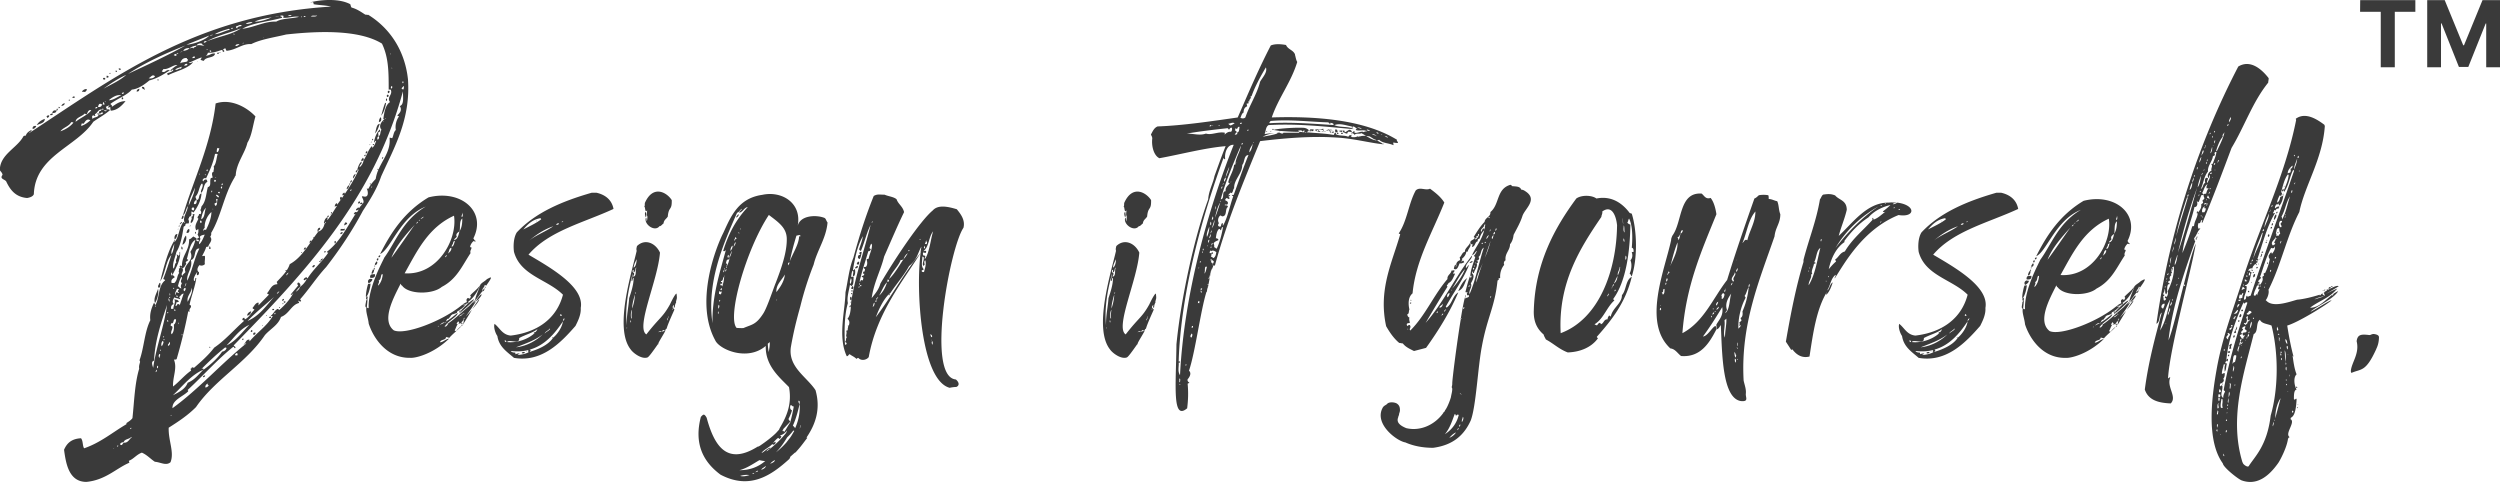 <svg xmlns="http://www.w3.org/2000/svg" viewBox="0 0 594.57 114.62"><path d="M75.75 55.07c.96-.34 1.28-1.14 1.49-2.05h-.21c.11-.57.32-1.14.85-1.37-.11-.23.11-.46.32-.34 0 .23-.11.34-.32.34.11.34-.11.46 0 .68.85-1.03 1.49-2.17 2.23-3.31-.11-.11-.32.11-.53.11.11-.34.11-.68.53-.8.11.11.11.34 0 .46 1.92-2.62 3.83-5.36 5.21-8.44h-.21c-.11.34-.21.57-.43.69-.21-.34.11-.57.43-.69-.11 0-.21 0-.11-.11.21-.68.43-1.37.96-1.82.21.68-.53.68-.43 1.37.53-.46.85-1.03.96-1.71-.21 0-.21.23-.53.23-.11-.46.21-.46.32-.8.21.11.21.34.21.57.74-1.03 1.06-2.4 1.92-3.31.21 0 0 .34.21.34.43-.46.64-1.03.85-1.6-.32-.11-.32.46-.53.34.21-1.25.64-2.28 1.38-3.08.21.57-.11.57-.43.8.11.23.11.57.11.8.64-.11.32-1.14.74-1.48-.85-1.03.11-2.05.74-2.62-.11 0-.21.11-.32 0 .21-1.25.43-3.31 1.6-3.99-.85-1.14.64-1.71.21-2.85-.11-.23-.32-.11-.53-.11 0-4.11 0-7.64-1.6-10.95C85.31 6.95 75.41 7.4 68.07 8.2c-2.77.68-6.06 1.14-8.3 2.28-2.23-.11-3.51 1.37-5.85 1.6-.21-.11-.21-.46-.32-.57-.21 0-.32.11-.53.23 0 .23.43.23.21.57-.43.11-.32-.34-.43-.46-1.17.34-2.13.8-3.4.68-.11.34-.21.57-.53.68.85.11 1.38-.68 2.23-.46-.21 1.14-2.23.69-2.66 1.71-.21 0-.53-.11-.75-.23-.11-.23.21-.23.21-.57-1.17.34-2.02.91-3.09 1.26.32.23.74-.11 1.06-.11-1.38 1.6-3.94 2.05-5.96 3.08-.11 0-.11-.23-.21-.46.64-.23 1.28-.34 1.49-.8-.32-.34-.32.46-.74.11.53-.46 1.06-.91 1.7-1.25-.85-.23-2.23 1.14-3.3.91l-.43.57c.85.57.96-.57 1.92-.23-1.49.91-2.77 1.83-4.89 2.4-1.06.91-2.66 2.05-4.15 2.17-1.17 1.37-3.51 2.17-5.11 3.42.21.23.53.34.32.69.96-.57 1.81-1.37 3.3-1.37-.85 1.03-1.92 2.17-3.51 2.28-.11-.23-.11-.46-.11-.8-.11-.23-.32.23-.53 0 0-.23.21-.23.32-.46-.21 0-.64.23-.85.34 0 .23.32.34.11.57.21.11.64-.11.85.23-1.17 1.03-2.66 1.83-3.94 2.74C18.16 35 8.37 37.05 8.05 46.18c-.21.57-.96.8-1.6.91-2.77-.23-4.04-1.94-5-3.99-.32-.34-.85-.46-1.06-.8-.11-.46.21-.57.21-.8-.11-.46-.43-.69-.64-1.03 0-3.77 4.15-5.25 5.64-8.1.21-.11.32-.11.53-.11.21-.68.74-1.03 1.38-1.37 0 .46-.43.46-.64.8C26.81 18.68 46.49 3.51 78.73 1.57c-1.38-.34-2.98-.34-4.15-.57 0-.23 0-.34-.11-.46-.21-.11-.53.11-.64 0 2.77-.68 6.92-.91 9.47.46.11.23.11.57.32.8 1.28.34 2.23 1.03 3.3 1.71.21-.11.32.11.64 0 5 3.08 8.72 8.33 9.47 15.4.64 9.58-3.3 16.2-6.38 23.04-1.06 3.08-2.66 5.59-4.36 8.21-2.55 4.79-5.53 9.24-8.72 13.35-2.23 2.39-4.04 5.25-6.17 7.64 0 .23.21.23.21.46-.21.23-.43 0-.64-.11-.21.23.32.23.11.57-1.81.46-2.34 2.62-4.26 3.31-.64 1.94-2.55 2.85-3.83 4.33-4.47 6.62-11.92 10.61-16.38 17.11-1.92 1.94-4.15 3.42-6.49 4.9-.11 3.08 1.38 5.82.43 8.21-1.06.91-2.34 0-3.72-.11-1.06-.69-1.81-1.6-3.09-2.17-1.28.46-1.92 1.48-3.09 1.94 0 .23.11.23.11.46-3.19 1.37-5.64 4.11-10.21 4.56-4.26 0-4.89-4.56-5.32-7.64.64-1.48 1.7-2.62 4.04-2.74.53.68.32 1.82.74 2.39 3.94-1.37 6.7-3.76 10-5.7.11 0 0-.23.11-.34.53-.34 1.06-.68 1.38-1.14.43-3.99.53-8.21 1.6-11.75-.11-.68.11-1.14.21-1.6 0-.23-.11-.23-.11-.46 1.06-2.97 1.17-6.73 2.55-9.47-.21-1.6.32-2.97.85-4.11.21.11.32.34.32.57 1.06-1.71.64-4.68 2.34-5.93 0-.23-.32-.23-.43-.34.74-1.94 1.28-3.65 1.92-5.7-1.38 1.48-1.38 4.45-2.66 6.27.85-3.31 1.81-7.3 3.51-9.92.11.23-.21.34-.11.57 1.06-1.03 1.06-3.42 2.13-4.79.21 0 .11.34.32.23-.64-1.37.64-2.51.74-3.99-.53.68-.43 1.71-1.17 2.17 2.45-8.33 6.6-16.54 7.77-26.58 3.62-1.25 7.45.91 9.47 3.08-.64 2.17-.85 4.56-1.92 6.27-.53 2.4-2.66 4.91-2.77 7.76l-.32.46c.11 0 .11.11 0 .11-2.45 3.99-3.19 9.24-5.53 13.12.11.46-.11.69-.21.91.74.91-.43 1.71-.43 2.28-.21.11-.32.11-.53.11-.21.8-.64 1.48-.96 2.17.21.11.32-.11.64 0 .11.8-.11 1.14 0 1.94-.32.34-.85.46-1.28.23-.32.34-.85 1.25-.11 1.71 0 .46-.11.69-.43.69-.21-.23 0-.57 0-.8-.32.57-1.06 1.48-.74 2.17.53 0 0-.8.53-.68-.32 2.17-1.17 4.22-1.6 6.27 0 .23.32.11.32.34.11.57-.53.57-.32 1.37-.21.11-.21-.11-.32-.11-.74 3.88-1.7 7.76-2.77 11.41-.21.11-.43.11-.64.11.85 2.05-.32 4.11-.21 6.39 1.38-1.03 2.66-2.62 4.26-3.76.11-.23-.11-.23-.11-.46.11 0 .32-.11.32-.34.32 0 .32.11.53.11 1.7-1.48 3.4-2.97 4.79-4.79 2.55-1.71 4.68-4.22 7.13-6.39-.11-.11-.43-.11-.43-.23 0-.23.11-.46.32-.46.32-.11.11.34.32.34.96-.46 1.38-1.48 2.23-2.28-.11-.23-.43-.11-.43-.46.43-.46.64-1.14 1.38-1.25.11.34 0 .46 0 .68l2.45-2.51c0-.23-.32-.23-.43-.34.74-.8 1.06-2.17 2.45-2.17.11-.23-.11-.34-.11-.57 1.17-1.26 2.55-2.51 3.09-4.22 2.98-1.6 4.68-5.02 6.81-7.76h-.21c0-.34 0-.8.53-.91.43.57-.43.46-.32.91ZM7.77 30.66c-.11-.57.32-.8.85-.69-.11.34-.43.69-.85.69Zm.96-.91c.43-.68.96-1.14 1.92-1.48 0 1.03-1.17 1.14-1.92 1.48Zm2.34-1.94c0-.23.32-.46.64-.34 0 .34-.21.46-.43.57-.11-.11-.11-.23-.21-.23Zm.85-.46c0-.23.21-.34.64-.34.11.34-.43.46-.64.34Zm.53-.46c0-.46.43-.8.96-.57 0 .46-.43.57-.96.57Zm1.06-1.03h.21v.34c-.11 0-.11.11-.32.11 0-.23.11-.23.11-.46Zm.43-.11v-.34c.21 0 .21.11.32.11 0 .11-.11.23-.32.23Zm3.51 3.42c-.11-.11-.32-.11-.53-.11-.53 1.03-1.92 1.25-2.55 2.17 1.28-.46 2.34-1.14 3.09-2.05Zm-2.87-3.99c.11-.23.43-.68.85-.57-.11.34-.43.57-.85.57Zm1.81-1.25s0-.11-.11-.11c.11-.11.21-.11.32-.11.11.11 0 .23-.21.23Zm.85-.68c-.11-.23.21-.23.32-.34.21-.11.11.23.21.34-.11.11-.32 0-.53 0Zm4.47 2.97c-.64-.23-.85.46-1.06.91-.32.11-.32-.11-.53-.11-.53.68-2.13.91-2.13 1.94 1.28-1.03 2.87-1.6 3.72-2.74Zm-.21 2.4c-.85-.57-1.28.34-1.6.8-.32-.11-.32 0-.53 0 0 .23 0 .46-.11.57.96-.34 1.6-.8 2.23-1.37Zm-2.02-6.84c.21-.34.74-.69 1.17-.57 0 .34-.21.46-.43.68-.32-.11-.53 0-.74-.11Zm3.94 5.48c.43 0 .85-.11 1.06-.23-.11-.11 0-.34-.21-.34-.21.11-.32.34-.64.34 0-.11-.11-.11-.11-.11 0-.34.11-.57.53-.57-.11-.11.11-.11.11-.34-.96.11-.96.91-1.6 1.14 0 .11.21.46 0 .46-.21-.11-.32-.23-.53-.11-.21.11-.11.57 0 .8.21-.46 1.28-.34 1.38-.91v-.11c-.11-.11-.32-.11-.32-.23.11 0 .21-.11.32-.11.11.11.11.23 0 .34Zm-.74-1.48c.21.11.64-.23.43-.34-.32 0-.43.11-.43.34Zm.64-.34c.64.11.85-.23.96-.57-.64-.46-.85 0-.96.57Zm1.28.46c-.11-.11-.43 0-.43.11.11 0 .53.23.43-.11Zm.32-1.14c-.21-.11-.11-.46-.43-.46 0 .23 0 .46-.11.57.21 0 .53 0 .53-.11Zm-.32-5.82c0-.11-.11-.23-.11-.34.11-.11.43-.11.53 0v.23c0 .11-.21.11-.43.11Zm0 2.17c1.81-1.03 3.94-1.94 5.43-3.31-2.02.91-3.72 2.05-5.43 3.31Zm.11 5.13c.11.23.64.34.64 0h-.64Zm.32-1.94s.11-.23 0-.23c0 0-.21.23 0 .23Zm.32-5.82v-.46c.11 0 .32 0 .43.11.11.34-.11.34-.43.34Zm3.51 4.22c-1.06-.34-2.34.57-2.98 1.14 1.17 0 2.13-.91 2.98-1.14Zm-2.87-5.25c0-.11.11-.11.32-.11 0 .23-.21.23-.32.11Zm1.17 89.09c-.21 0-.21.11-.21.11q.11 0 .21-.11Zm.32-89.66c0-.11.21-.11.32 0v.23c-.21 0-.32 0-.32-.23Zm.64 89.09c-.21-.11-.21.11-.32.23.21 0 .32 0 .32-.23Zm.11-89.66c.11-.11.43 0 .53.11 0 .23-.53.34-.53-.11Zm1.17 88.86c-.43 0-.85.23-.85.57.21 0 .21.11.43.11l.43-.57c1.06.11 1.28-.8 1.92-1.26l-.11-.11c-.43.57-1.6.46-1.81 1.26Zm-.32-82.02c.32 0 .32.57-.11.46 0-.23-.11-.34.11-.46Zm.43-1.14c-.21 0-.53 0-.53.23.11.23.53 0 .53-.23Zm14.58-11.18c-4.68 1.82-9.68 4.11-13.62 6.73 4.68-2.17 9.36-4.34 13.62-6.73Zm-12.87 90.92c-.21 0-.21.11-.32.34.11-.11.43-.11.32-.34Zm1.28-79.97c0-.34.21-.57.64-.69 0 .46-.11.69-.64.69Zm1.81-1.03c-.11.34.32.46.11.57-.21-.11-.96-.34-.53-.68.11 0 .32.11.43.11Zm2.55-2.62c-.64-.57-.96.23-1.49.46.53.23 1.38-.11 1.49-.46Zm2.87 54.41c-1.38 4.11-2.87 8.44-3.09 13.23-.85.23-.32 1.26-.21 1.71.74-5.13 2.66-10.04 3.3-14.94Zm-2.13-3.88c.21 1.14-.21 2.62-.74 3.42-.43-1.14.43-2.39.74-3.42Zm-.64 4.33s.11-.34-.11-.34c.11.11-.11.34.11.34Zm.21 14.94c0 .23-.21.34-.11.57.11 0 .43-.46.11-.57Zm.43-.91h-.21c0 .11-.11.34 0 .57.21 0 .21-.34.21-.57Zm.11-68.1c.11.11 0 .23-.21.23 0-.11-.11-.23-.11-.23h.32Zm.43 48.37c0 .46.11 1.14-.43 1.14-.32-.46.11-.68.21-1.14h.21Zm-.21 16.88c-.21.23-.32.8.11.91-.21-.46.32-.68-.11-.91Zm.21-1.03v.34c.21 0 .21-.34 0-.34Zm.74-1.71c0-.11 0-.23-.21-.34-.21.23-.43.8-.21 1.26.21-.23.32-.57.43-.91Zm.11-1.48c-.21 0-.21.34 0 .34-.11-.11.11-.11 0-.34Zm.11.69c-.21 0-.21.11-.21.23.21.11.21 0 .21-.23Zm.64-6.16h.21c.11 0 0-.23.11-.23-.21 0-.32 0-.32.23Zm.11 2.05c.21 0 .21-.11.11-.34 0 0-.11-.11-.21 0q0 .11.11.34Zm.43 4.79c0 .46-.43.46-.32.91.43 0 .64-.8.32-.91Zm0-9.58c.11-.11 0-.57-.11-.8-.21.23 0 .68.11.8Zm.21-1.14c-.32 0-.21.11-.32.23.21 0 .32 0 .32-.23Zm-.11-.91c0 .23-.11.34 0 .57.21.11 0-.8 0-.57Zm.96 7.53c.32-.23.53-.68.53-1.25-.85-.34-.32 1.14-1.17.91 0 .11-.11.34-.11.57.11.11.43.11.43.34 0 .68-.53 1.14-.21 1.71.53-.46.64-1.48.53-2.28Zm-.53 21.45c-.11.11-.21 0-.21.23.11 0 .21-.11.21-.23Zm-.11-25.21h.53c0-.8.64-1.6.21-2.28.43.11.85.11 1.06.46.11.23-.32.23-.53.23 0 .34-.21.57-.21.91.43 0 .21-.46.64-.46.21 0 .32.11.32.34l.96-2.85c-.64.11-.64.57-1.06.8 0 .23.32.34.21.57-.43-.23-.96-.23-1.38-.46-.21.46-.64 1.03-.11 1.6-.43.11-.74.46-.64 1.14Zm0-7.98c.21 0 .21-.11.43 0 .21.11.32.23.43.46-.53.34-.96.57-.74 1.37h.64c.85-.8.53-1.6 1.17-2.4-.32-.46.11-.57-.11-1.03.21 0 .21-.11.43-.23-.21 0-.32-.34-.11-.46s.43.34.43 0c0-2.51 1.81-3.65 1.7-6.27.53-.11.64-.46 1.06-.68.21.23.53.23.74.57.21 0 .21-.23.53-.23 0-.34-.21-.57-.32-.8.21-.34.21-.68.21-1.25-.32 0-.32.23-.53.23-.53-1.03.21-1.94.53-2.74-.11-.11-.21-.11-.21-.34.11-.34.43-.46.32-.8.21 0 .32.11.43 0 .21-.34.11-.69-.11-.91.21-.23.21-.57.32-.91C49 47.92 49 46.09 49.43 44.5c.96-.23.32-1.48.74-2.17.21 0 .32-.11.43-.11-.11-.34-.43-1.26.21-1.37-.11-.34.21-.68 0-1.25.64-.68.64-1.94.96-2.97-.21 0-.32-.11-.64 0-.43 2.17-1.28 3.99-2.13 5.82-.32-.34-1.17.34-.64.69.11-.23.21-.46.74-.46.11.23.21.34.21.57-1.06.57-.64 1.94-1.49 2.62-.21-.68.64-1.37.32-2.17h-.21c-.64.91-.64 2.28-1.38 2.97-.11.34.11.57.21.8-.32.23-.64.46-.64 1.03.53.23.74-.34.64-.91.85-.11.32-1.37 1.17-1.6-.11 1.71-.96 3.31-1.92 4.56-.11-.11-.21-.23-.53-.23.11.57.11 1.14-.53 1.26q.11.34-.21.46c.21.34.32 1.03 0 1.14-.32-.11-.43 0-.64.11.11.46-.32.46-.43.68-.32 2.05-.74 4.45-1.7 5.93-.32 1.37-1.06 2.85-.74 3.99.43-.34.21-1.14.74-1.48-.43-.69.53-1.26 0-1.83.32-.11.32.23.53.23.43-.23 0-.8.32-.91.21 1.71-.96 3.88-1.81 5.48-.21-.23 0-.34-.11-.57-.32.11-.11.46-.21.69Zm.74-7.53c-.21.8-.85 1.6-.64 2.51.43-.68.64-1.83.64-2.51Zm54.37-36.16C88.89 47.34 72.4 64.91 55.59 82.13c0 .23.64.34.32.69-.21 0-.21-.34-.43-.34-3.72 2.97-7.13 6.84-10.85 10.27 0 .11.21.11.11.34-1.28 1.26-3.83 2.05-3.72 3.99 6.28-4.56 11.6-10.61 17.56-15.4-.43-.11-.43.46-.64.23.53-.34.53-1.14 1.28-1.14.32 0-.11.46.21.34 1.7-2.05 4.04-3.54 5.43-5.93 0-.11-.43.11-.43-.11.64-.46.85-1.26 1.6-1.6.21 0 .21.23.43.23 1.28-1.14 2.45-2.39 3.3-3.99-.21.11-.32.57-.64.34l1.81-2.17c-.21-.11-.32-.57 0-.68.32 0 .43.34.53.57 0 .23-.11.23-.11.46.64-.46 1.17-1.03 1.6-1.83-.43 0-.43.46-.74.11.11-.34.32-.46.64-.57.21 0 .11.34.32.23 1.38-2.17 3.4-3.88 4.89-6.05 0-.11-.32 0-.32-.23 3.09-2.4 4.79-5.82 6.81-9.01 0-.11-.32.23-.43 0l.32-.46c.21 0 .21.11.43 0 .21-.11.43-.34.32-.69 0 .11-.21.46-.53.23 0-.34.32-.34.43-.57.21-.11.21.11.43 0 .11-.34.53-.57.64-.91.64-.34.11-1.25-.11-1.71.11 0 .11-.11.21-.11 1.6.57 1.28-1.25.96-1.82.21 0 .21.11.43 0 .43-.91 1.06-1.6 1.7-2.28.11-.69.32-1.48.64-2.17h-.21v-.23c.11 0 .21 0 .21.23 1.06-2.51 2.98-4.56 2.66-7.64.32 0 .43.11.64.11.32-.68.32-1.48.85-1.94-.21-1.03.11-2.39.74-3.19 0-.23-.43 0-.32-.34.43-.46 1.17-1.14.53-2.17 1.06-.34.74-2.17.74-3.42ZM41.12 94c1.38-.68 2.98-1.48 3.51-2.97 1.7-.69 2.55-1.94 3.72-3.08-2.87 1.14-5.21 4.22-7.23 6.05Zm.11-25.55s-.11.11 0 .23c.32 0 .21-.23 0-.23Zm.11-55.33c.21.11.43.23.64.11-.11-.23 0-.23 0-.46-.21.11-.53.11-.64.34Zm.11 60.46c0 .23-.11.34.21.34.11 0 .11-.34-.21-.34Zm.11-16.65c-.21-.57.11-1.37.64-1.25-.11.46-.21 1.03-.64 1.25Zm1.06 12.55c-.21 0-.32-.11-.32-.23 0-.23.32-.23.21-.57-.21.11-.21 0-.43 0-.11.46-.53.91-.43 1.48.21-.23.11-.57.43-.68.11.11.43.34.53 0Zm-.96-52.93c.64.23.74-.34 1.38-.23l.21-.46c-.64.23-1.17.34-1.6.69Zm.64-3.99c-.11.11-.21.23-.32.23.32.11.53-.11.32-.23Zm-.32 57.72v.34c.21 0 .32 0 .32-.11-.11 0-.11-.34-.32-.23Zm.32-15.74c-.11-.11.11-.11.21-.11q-.11.11-.21.11Zm.85 11.29c-.43.68-.64 1.48-.85 2.28.32 0 .32.46.85.46-.32-.57 0-.91.11-1.25-.64-.46.32-1.14-.11-1.48Zm-.64 10.95c-.21-.11-.21.23-.11.34 0-.23.11-.23.11-.34Zm.11-22.82c-.21-.11-.11-.34.11-.34 0 .11-.11.23-.11.34Zm.43-1.14h.21c0 .34-.32.34-.43.57-.21-.23.21-.34.21-.57Zm1.7-38.67c-.21 0-.32-.23-.32-.34-1.17-.11-1.38.8-1.6 1.26.53-.34 1.17-.23 1.7-.46l.21-.46Zm-1.6-1.82c-.11 0-.21 0-.21.11q.11 0 .21-.11Zm-.11 51.33v.11c.11 0 .21 0 .21-.11h-.21Zm.11-5.02c.32 0 .32.69.21.69-.32 0-.21-.46-.21-.69Zm0-46.31c.11 0 .21 0 .21-.11-.11 0-.21 0-.21.11Zm.43 38.9c.21.23 0 1.03-.43.8.11-.23.11-.69.43-.8Zm-.32 28.18c0 .11-.11.23 0 .34.21.11.11-.34 0-.34Zm.11-13.8c.11-.46.53-.57.74-.91-.74-1.83 2.23-2.51 1.17-4.79.53-.91.96-1.83 1.17-2.85-1.28.69-1.49 2.85-2.02 4.56 0 .11.32 0 .32.23-.21.34-.85.34-.43.91-.32.34-.43.91-.96 1.03.53.69-.53 1.26 0 1.83Zm0-7.41c.21-.8.32-1.6.85-2.17.32.8-.21 2.05-.85 2.17Zm1.7-46.77c-.85 0-1.28.23-1.49.68.64-.11 1.17-.23 1.49-.68Zm-.96 57.04c-.43 0-.64.57-.21.8.11-.23.32-.34.21-.8Zm.43-53.27c-.53-.11-.64.23-.74.46.21-.11.85 0 .74-.46Zm-.32 52.13-.32.91c.21-.23.53-.8.32-.91Zm.11-56.7c1.81-.11 4.57-1.14 5.43-2.17l-5.43 2.17Zm0 44.72c.11-.34.21-.8.64-.91.21.46 0 1.14-.64.91Zm3.09 3.76c-1.49-.11-.64 2.4-2.02 2.74.53 1.82-1.17 3.31-.85 4.9 1.17-2.4 1.6-5.13 2.87-7.64Zm-1.81 9.35c-.11 1.26-1.28 1.94-.96 3.31.43-.91 1.28-2.4.96-3.31Zm-.74-19.51c.53-1.37 1.38-2.85 1.49-4.34-.53 1.48-1.38 2.62-1.49 4.34Zm1.81-38.1c-.74.11-1.28.34-1.6.68.53-.11.53-.34.96 0 0-.46.74-.23.64-.68Zm-1.6 43.01c0-.11.11-.11.11-.23h.11c.11.23-.11.11-.21.23Zm.32-.8c-.21-.57.43-.91.11-1.48l.43-.23c0-.11-.21-.11-.11-.34q.11-.11.43-.11c-.21.91-.11 1.71-.85 2.17Zm.32-3.08c.11 0 .21 0 .21.11.21-.11.32-.34.21-.68-.43-.23-.74.23-.43.57Zm.64-36.5c-.43-.11-.53.11-.64.34.32 0 .74 0 .64-.34Zm.11 41.64c.21.11.11.23.11.46-.32 0-.21-.34-.11-.46Zm.74 2.28c0-.11.11-.23.11-.34-.32 0-.53-.23-.64-.11-.11.23.21.46.53.46Zm1.38-46.54c-.21-.11-.53-.23-.53-.46-.53-.23-1.28.11-1.28.46.53-.34 1.6.11 1.81 0Zm-1.6 3.76q0 .11-.11.11c0-.11.11-.11.11-.11Zm1.7 41.18c-.53.11-1.17.23-1.17.68.43.46-.43 1.03-.11 1.6.53-.46.96-1.48 1.28-2.28Zm-1.28-14.49v.23h.11v-.23h-.11Zm.21 11.18c-.11.11 0 .46.11.57.21 0 .32-.34.11-.57h-.21ZM49 49.41c-.74.68-.96 1.71-1.17 2.74.96-.34.75-1.83 1.17-2.74Zm3.83 34.22c.64-.11.96-.46 1.06-.91-.11 0-.21 0-.32-.11-2.02 1.6-3.83 3.31-5.64 5.13.21 0 .32-.23.43 0 .11.11 0 .11 0 .23 1.7-1.26 3.3-2.62 4.47-4.34Zm-4.04 5.7c0 .23-.32.46-.53.34 0-.23.32-.46.53-.34Zm1.49-38.9c-.96.8-1.7 2.39-1.6 3.76-.11.11-.53.46-.21.8-.11-.46.32-.34.53-.34.64-1.26 1.28-2.85 1.28-4.22Zm-1.81-40.27c.43 0 .53-.23.74-.34-.43-.11-.74 0-.74.34Zm.21 31.37c.21 0 .11.23.32.11.11-.11-.32-.23-.32-.11Zm.96 50.08c-.32-.11-.32-.23-.11-.34-.32-.11-.85.46-.64.91.32-.11.64-.23.74-.57Zm-.43-79.97q0 .11-.11.11l.11.11h.11c.11-.11 0-.11-.11-.23Zm.11 29.09c0-.11.11-.23.11-.34-.21-.23-.53.23-.11.34ZM57.3 6.74c-2.55 1.03-5.74 1.71-8.09 3.08 2.77-1.14 6.06-1.6 8.09-3.08ZM50.17 59.1c-.11 0-.21.11-.43.11 0-.46.11-.46.11-.68.21.11.11.34.32.57Zm-.43 23.39h.21s0 .11.11.23h-.21c0-.11-.11-.11-.11-.23Zm.53-70.27c-.11-.23-.21-.23-.32-.23-.21.11 0 .34.21.34 0 0 0-.11.11-.11Zm-.32-3.76c.32 0 .64-.11.74-.23-.21.11-.64 0-.74.23Zm.43 36.85c-.11.11-.21.34 0 .46 0-.11.21-.34 0-.46Zm.21 4.56s0-.11.11-.11c0 0 0-.11-.11-.11v.23Zm.64-7.07c-.32-.11-.32.11-.21.46.32 0 .43-.34.21-.46Zm.53 4.56c-.11 0-.11-.11-.32 0-.11.11.11.46.11.8l-.53.23c0 .23.11.46.21.57.53-.11.32-1.03.53-1.6Zm-.64-39.24c1.06 0 2.34-.8 3.51-1.03 0-.11-.11-.23-.21-.23-1.17.34-2.34.68-3.3 1.25Zm.32 34.22c-.11-.11-.32-.11-.32 0h.32Zm.64 4.45a.764.764 0 0 0-.74-.46c.11.34.43.46.53.68 0-.11.21-.11.21-.23Zm-.53-10.61c.53 0 .43-.57.64-.91-.11 0-.32 0-.43-.11-.21.23-.21.69-.21 1.03Zm.11-23.39c-.11-.23.21-.34.43-.23 0 .23-.11.23-.43.23Zm.53 32.85c-.21-.11-.11.11-.32 0 0 .23.11.34.32.34.11-.11.11-.23 0-.34Zm0-33.08c0-.11.11-.11.21-.11.11.11-.11.23-.21.11Zm.53 32.28c.11-.11.11-.34.11-.46-.32-.11-.43.46-.11.46Zm0-.8c.32 0 .32-.34.11-.46 0 .11-.21.23-.11.46Zm1.17 38.1c2.13-.91 3.72-3.19 5.43-4.9-2.45 1.14-3.72 3.19-5.43 4.9Zm1.06-75.4c.21.23.43.11.43-.11-.21 0-.43 0-.43.11Zm.85 1.48c0-.11-.11-.23-.21-.23-.11.11-.11.23.21.23Zm.74 76.2c-.11-.11 0-.46-.21-.46-.21.11-.43.23-.43.57.21-.11.43.11.64-.11Zm.43-73.92c-.43 0-.96 0-.96.46.43 0 .74-.23.96-.46Zm.53-4.33c-.32-.57-.96.11-1.38.11 0 .23.11.46.32.46 0-.46.64-.46 1.06-.57ZM71.12 4c-1.38-.23-2.34.34-3.72.23-.11-.23.11-.23 0-.46-.21-.11-.64-.11-.74 0 0 .23.43.11.43.46-3.19.91-6.92 1.14-9.47 2.62 2.87-.34 5.32-1.82 8.09-1.71 1.28-.8 3.83-.69 5.43-1.14ZM57.93 80.54c0 .23-.11.34-.21.34s-.11-.11-.11-.23.11-.11.32-.11Zm0-70.38c-.11 0-.21.11-.21.23.11 0 .21-.11.21-.23Zm.53-4.45c.43 0 1.38-.11 1.6-.46-.64 0-1.28.11-1.6.46Zm1.28 68.33c-.11.57-.32.91-.96 1.03 0-.46.43-.91.96-1.03Zm5.43-3.42c-2.02 1.83-4.47 3.77-6.28 5.7 2.77-1.14 4.47-3.65 6.28-5.7Zm-5.21 7.87c.11.34.11.46-.32.46 0-.34.11-.46.32-.46Zm.85.69c-.11.23-.11.46-.53.46-.21-.46.21-.69.53-.46ZM60.6 5.15c1.38 0 2.77-.46 4.04-1.03-1.17.23-2.98.46-4.04 1.03Zm1.92 72.21c0 .11-.11.11-.21.11v-.11h.21Zm.11-68.44s-.11.11 0 .11c0 0 .11-.11 0-.11Zm.85 66.05v.11h-.21v-.11h.21Zm.96.34c.11.34-.21.46-.43.23 0-.23.21-.23.43-.23Zm.64-1.82c.11 0 .11.11.11.23-.11 0-.21.11-.43 0 0-.23.11-.34.32-.23Zm.43.91c-.21 0-.32.11-.21.34.21 0 .21-.11.21-.34Zm0-70.38c.32 0 .85 0 .85-.11-.21.11-.64 0-.85.11Zm.96 65.25c-.32.11-.53.34-.64.57.32 0 .43-.34.64-.57Zm.11 3.76c.11.23-.11.11-.11.23q-.11 0-.11-.11c0-.11.11-.11.21-.11Zm.96-1.94c0 .23-.11.46-.43.46 0-.34.11-.46.43-.46Zm-.21 1.03c.11 0 .11.11.11.11q-.11 0-.11.11h-.11s0-.11-.11-.11c.11 0 .11-.11.11-.11h.11Zm.53-.46c.11.34-.11.34-.32.34 0-.11-.11-.23-.11-.23.11-.11.32-.11.43-.11Zm0-7.41c.11 0 .21-.11.32 0v.11c-.11 0-.32.11-.32-.11Zm.32 1.26c.11-.23.32-.34.43-.69-.21.11-.64.46-.43.69Zm.32-61.83c.21.11.74.23.85 0-.21-.11-.74-.11-.85 0Zm2.87 64.57c-.53.34-.74.8-1.06 1.14.43-.23.85-.57 1.06-1.14Zm.43-64.11c0-.11 0-.23-.21-.23v.11c.11 0 .11.11.21.11Zm-.21 56.01c0-.11.11-.23.32-.23-.11.11-.11.23-.32.23ZM72.65 3.8c-.21 0-.32 0-.43.11 0 .23.53.11.43-.11Zm.11 55.1c0 .34-.21.46-.53.46.11-.23.11-.57.53-.46Zm.85-1.14c0-.23.11-.57.43-.57 0 .34-.21.46-.43.57Zm1.81-54.07c-.64.11-1.17-.11-1.49.23.43 0 1.28.11 1.49-.23Zm-.53 59.43c.11.23-.21.23-.32.46-.21.11-.21-.11-.32-.11.11-.23.32-.57.64-.34Zm-.21-6.5c-.11-.11-.21-.11-.21-.23h.21c.11.11 0 .11 0 .23Zm1.6 5.36c0 .23-.11.34-.32.34-.11-.23.11-.23.32-.34Zm.43-.57c.11.23-.11.57-.43.57-.11-.34.32-.34.43-.57Zm.74-1.6c0 .23-.11.23-.32.23-.11-.34.11-.23.21-.34q.11 0 .11.11Zm-.11-6.73c.21 0 .11-.11.21-.23-.11-.23-.21.11-.21.23Zm1.28-2.05h-.11v-.11h.11v.11Zm.11-.57h.21c0 .23 0 .34-.21.34-.11-.23 0-.23 0-.34Zm.85 7.41c0-.23-.11-.46.11-.57.32 0 .21.68-.11.57Zm1.28-10.38c0-.23 0-.57.21-.68.32 0 .21.34.21.46-.32 0-.21.34-.43.23Zm.64 7.76c0 .34-.21.34-.53.46-.11-.34.21-.57.53-.46Zm.53-.91c-.11.11 0 .46-.11.46-.32 0-.74.11-.96 0 0-.68.64-.11 1.06-.46Zm-.53-7.87c-.21-.46.21-.46.32-.68.43.23 0 .68-.32.68Zm1.06 6.62c0 .34-.53.34-.74.57.11-.34.21-1.14.74-.57Zm.53-9.13c-.11.46-.21.91-.64 1.03 0-.46.32-.8.64-1.03-.11-.23 0-.34.21-.34 0 .23-.11.23-.21.34Zm.21 1.48c.11-.11.32-.11.32-.34-.21-.11-.43.23-.32.34Zm.11-1.94c-.21-.23 0-.68.32-.57 0 .23-.21.34-.32.57Zm1.17-2.17c-.11.46-.32.8-.64 1.14 0-.57.21-.91.64-1.14Zm1.06 6.62c0 .34-.11.46-.43.46-.11-.34.11-.57.43-.46Zm.53.57c-.11 0-.43.11-.53 0 0-.23.21-.34.43-.34.21.11 0 .11.11.34Zm.74-11.75c.11.23 0 .46-.32.34.11-.23.21-.34.32-.34Zm.11-.23c-.11-.34 0-.57.32-.57.11.34-.11.46-.32.57Zm.96-2.17c.11-.11.11.23-.11.11v-.11h.11Zm.11 9.24q.11.11.11.23h-.21s0-.11-.11-.11q.11 0 .11-.11h.11Zm.32-9.93c0 .11-.11.23-.21.23 0-.11.11-.23.21-.23Zm.11 10.72c-.21-.11-.32.23-.11.23 0-.11.11-.11.11-.23Zm0-11.06c-.11-.23.11-.23.11-.34.21 0 .11.46-.11.34Zm.43.91c0 .23 0 .34-.32.23 0-.11.11-.23.32-.23Zm1.38-4.79c-.32.8-.53 1.71-1.17 2.28.32-.69.32-2.28 1.17-2.28Zm-.21 2.97c-.43 0-.43.57-.32.8.32-.11.43-.57.32-.8Zm0-3.42c0-.57.21-.91.43-1.14.21.34.21 1.14-.43 1.14Zm1.7-4.45c-.21 1.14-.53 2.17-1.17 2.97.32-1.03.53-2.05.96-3.08.11 0 .11.11.21.11Zm-.64 12.78-.21.46c-.32-.11 0-.46.21-.46Zm.11-8.33c0-.11.11-.23 0-.23 0 .11-.11.11 0 .23Zm.32-.69.21-.23c-.21-.11-.11.11-.21.23Zm.43-4.9c0 .23.11.57-.21.57-.11-.34 0-.57.21-.57Zm.11-.91c.43 0 .32.57 0 .57-.32-.23-.11-.46 0-.57Zm.11-.34c0-.23-.11-.57.11-.57h.21c.21.23 0 .57-.32.57Zm.64-9.35s0-.11-.11-.11c0 .11 0 .23.11.23v-.11Zm.21 7.64c-.11.23-.21.34-.11.57.32.11.43-.57.11-.57Zm0-4.33v.11h.21l-.11-.11h-.11Zm2.77 4.33c0 .34-.43.34-.32.68.11.11.32.11.43.11 0-.23.21-.69-.11-.8Zm0-.68c.11-.11.11-.46-.11-.46 0 .23-.21.46.11.46Zm18.87 49.44-1.63 2.17c0 .11-.33.43-.65.76l.76-.54c-.54.98-1.63 2.5-2.5 3.7l1.52-1.63-2.17 3.59c.22-.65.22-1.09.33-1.41l-.43.65c0-.11.11-.22.11-.33l-.43.65c.33 0 .43 0 .22.43 0-.11-.11-.22-.22-.43-.22.11-.54.22-.76.22l.43-.22h-.11c0-.11-.11-.22-.22-.43-.54.65-.43.76-.11.65-.33.43-.54 1.2-.76 1.52.11.11.22.22.43.11 0-.11.87-.98 1.09-1.09.11.11-2.61 2.39-2.72 2.72-.11.11-.65-.22-.87-.11 0 .76-1.2.43-1.41 1.2.76 0 1.3-.76 2.17-.87-3.7 3.59-7.94 4.67-9.24 4.57-5.65.11-8.81-4.78-9.89-8.15-.11-1.3-.76-2.83-.54-3.81-.54-.11 0-1.3-.11-1.63.11 0 .11-.11.22-.33h-.11c-.11-.11-.11-.33 0-.54h-.11c-.11-.65.33-2.72.54-3.15.11.11.54-.11.54 0 0 .76-.43 2.39-.87 2.93.22.11.22.43.11.65.11.33-.11 1.63-.11 2.07.11 0 .22.22.43.11-.22-4.89 3.59-11.52 3.7-11.96 2.72-3.7 4.35-8.91 9.89-12.17-6.2 2.5-8.26 10.11-10.87 11.3 2.61-5.22 5.87-10.11 11.52-13.48 7.72-1.96 13.91 3.37 10.65 9.78.22.11.22.54.54.54 0 .43-.33 0-.54.11-.33.33-.65.76-.76 1.3 0 .22.33.11.33.22 0 .43-.43.76-.22 1.3-1.96 2.94-3.26 6.2-6.85 8.04-2.17 1.85-7.94 1.85-9.46-.33-.22 0-.22-.33-.33-.43-1.63 3.26-4.67 8.7-1.63 11.09 2.61 1.2 11.63-2.17 16.31-6.09-.11.11.76.11.65.22-.22.11-.87.87-1.09.87-.65.65-.65.11-.87.87-.43.11-.76.33-1.09.33-.11.22-.43.22-.33.43-.43.22-.22.65-.87.65l-.33.65c1.09-.65 1.3-.87 2.83-2.07 0 .76-1.85 1.74-2.5 2.5.11-.33-.33.33-.54.65v-.11c-.22.33-.11.22 0 .11.11.43.87-.54.76-.65 1.63-1.09 3.26-2.72 5-4.13.11-.11 1.3-1.41 1.52-1.41-.43 0 1.3-3.7 1.09-3.59.43-.65.98-.76 1.63-1.41.87-.43 1.74-1.09-.33 1.74 0-.11.11-.22 0-.33h-.22c0 .54-.65.76-.54 1.41l.43-.65c.11.33 0 .65-.43.76v-.11Zm-27.61 1.2v.22s.11-.11.11-.22h-.11Zm.54-3.04c-.33-.43-.11-.98.43-1.09 0 .11.43 0 .43.11.11.33-.54.87-.87.98Zm.43-1.3c-.22-.22 0-.65.11-.76.22-.11.87-.11.98-.11 0 .33.11.98-1.09.87Zm.65-2.17v.22h.22c0 .43-.22.98-.54.98-.22-.11.22-.87.33-1.2Zm0-.11c.11 0 .22-.11.33-.11 0 .22.11.43-.11.43 0-.11 0-.33-.22-.33Zm.43-.65c.11.11 0 .22 0 .22-.22.11-.22-.22 0-.22Zm0-.11c-.11-.43.22-.54.33-.87.11 0 .11.11.22.11 0 .22 0 .43-.22.65-.11 0-.22.11-.33.11Zm.54-1.09c-.22-.11-.11-.54.22-.54.11.33 0 .54-.22.54Zm1.3 3.37c0-.11-.11-.11-.22-.11-.33.43-.11 1.2-.76 1.52.33.33-.22.76-.11 1.2.65-.65.98-1.63 1.09-2.61Zm-.98-4.13c-.11-.22.11-.54.43-.43-.11.22 0 .43-.43.43Zm3.04.11c1.85-2.5 3.91-5.54 5.54-7.83-2.17 2.39-4.46 5-5.54 7.83Zm3.15 3.7c7.83.54 12.61-8.04 11.74-13.7-6.2 2.83-8.81 8.48-11.74 13.7Zm2.72-11.85c.33 0 .43-.22.43-.43-.22.11-.33.33-.43.43Zm.87-.87c-.11 0-.22.11-.22.22.22 0 .22-.11.22-.22Zm.22-.22c.43-.11.76-.43.65-.54-.22.22-.54.33-.65.54Zm4.02 25.66c.22 0 .22-.11.33-.22-.22 0-.22.22-.33.22Zm1.63-.98c-.11-.11-.43-.11-1.09.54l1.09-.54Zm.33-.22-.33.22c.11 0 .22.11.33-.22Zm.22-15.87c-.22.11-.43.43-.33.54.11-.11.33-.22.33-.54Zm-.11 16.52.11-.11c.11-.11.22-.11.33-.11-.22.11-.33.22-.43.22Zm.11-.11.11-.11c-.11 0-.11.11-.11.11Zm1.09-18.15c-.65.22-.43.98-.87 1.41.54-.33.98-.87.87-1.41Zm.87-1.63c-.22 0-.22.22-.43.22.11.54-.43.76-.33 1.2.54-.22.54-.87.76-1.41Zm-.22-.22c.87 0 1.09-1.3 1.3-2.07-.43.33-.98.65-.65 1.3-.22.33-.54.43-.65.76Zm1.2 17.5c.11-.11.11-.33.33-.43h-.33c0-.22.22-.33.43-.22.76-.98 2.72-2.72 3.15-2.72-.22.54-2.94 2.94-3.59 3.37Zm0 .76c.33-.22.76-.33.87-.65-.33.22-.76.33-.87.65Zm.11-20.33c.54-.87.65-1.85.65-3.04-.76.65-.43 2.07-.65 3.04Zm.22 19.13h.11v-.22q-.11.11-.11.22Zm.11 3.48c.11-.11.22-.22.22-.33.22.33.33.11-.22.33Zm.33-1.09-.22.33c0-.11.11-.22.22-.33Zm-.11-24.89c.33-.11.22-.87.11-1.09.11.43-.33.76-.11 1.09Zm4.35 16.2c-.54 1.41-1.63 3.15-2.83 3.91.22.65-.43.22-.54.65-.43.11-.54.11-.87.11.22-.22.76-.54 1.09-.65-.11-.43-.22-.65.22-.98.22 0 .22.22.54.11.11-.33.33-.43 0-.65.33-.54 1.63-1.41 2.39-2.5Zm-3.91 6.63c-.11 0-.11-.11-.22 0v.22l.22-.22Zm-.22 2.83v.11-.11Zm.33-1.52v.11l.22-.33-.22.22c.11-.43 0-.22-.22.22.11 0 .22-.11.22-.22Zm0-1.41h-.11.11Zm-.11.11c.11.11.11.22.11 0h-.11Zm1.96-.76q0-.11.11-.22-.11.11-.11.22Zm1.74-2.5c0 .33-.76 1.3-1.63 2.28.76-1.2 1.41-2.17 1.63-2.28Zm-.76.43c0-.22.98-1.63 1.3-1.63.11.33-.98 1.52-1.3 1.63Zm2.07-3.15-.11.11s0-.11-.11-.11h.22Zm.22-.11q-.11.11-.22.11l.22-.33v.22Zm76.27 35.67.21.1c-.74.94-1.38 1.87-2.13 2.71l-.64.73-.21.1-1.06.94c0 .1-.11.31-.21.52-4.15 3.75-9.26 7.5-16.38 3.75-4.36-3.23-6.28-7.6-4.68-13.75.53-.52.74-.94 1.38.21 1.81 6.67 4.79 11.46 12.13 6.87.21 0 .32-.1.53-.21 1.38-.94 2.77-1.98 3.83-3.02l.75-.83c0-.1.11-.21.11-.31 1.7-2.81 2.98-5.83 2.23-9.79-2.34-2.4-5.64-5.1-5.53-9.79-4.36 3.75-11.06.83-12.02-1.35-5-9.17.32-22.39 1.92-25.52 1.7-3.64 3.4-8.23 9.26-9.06 4.68-1.04 9.58 1.98 8.41 7.5.53-2.71 4.57-2.81 6.49-1.98 0 .1.11.1.11.1.21.31.32.73.53.94-.32 3.75-2.45 6.56-3.3 10a77.651 77.651 0 0 0-3.19 10c-.96 3.44-1.6 6.04-2.23 9.58-.74 4.79 3.72 7.08 5.85 10.31 1.28 4.48 0 8.12-2.13 11.25Zm-19.15-44.58c-.11.1-.32.42-.64.21 1.17-3.85 2.98-7.39 5.85-10.42-.85.1-1.17 1.15-2.02 1.35 0-.42.53-.62.64-.94-.53.21-.53.73-1.17.94-3.51 7.92-7.23 16.66-5.85 26.25-.11-6.35 1.7-11.87 3.19-17.39Zm-1.81 14.58c0 .21-.21.31 0 .63.11-.1.11-.63 0-.63Zm.11-1.56c-.11.21-.21.73 0 .94 0-.21.32-.62 0-.94Zm.53-3.23c0 .1-.11.1-.21.21-.11 0 0-.31-.21-.21 0 .31-.11.52 0 .73.11-.21.21.1.43 0 0-.21.32-.52 0-.73Zm-.21 2.08c-.21 0-.32.42-.11.42 0-.21.21-.21.11-.42Zm.21-4.48v.21c.11 0 .32 0 .32.31 0 0 0 .1-.11.1-.11.1-.11-.1-.32 0 0 .1-.11.31.11.42.11-.31.21.21.32.21.21-.73.43-1.46.43-2.29-.43.31-.11.94-.74 1.04Zm.11 1.67c0 .1-.32.21-.21.42q.11 0 .11.1c.21-.1.32-.42.11-.52Zm.53-3.75c0-.21.43-.42 0-.52 0 .1-.21.42 0 .52Zm.21.73c0 .1-.21.21-.11.31 0 0 .21-.31.11-.31Zm0-1.77c0 .1-.11.21-.11.42.21-.1.21-.42.11-.42Zm.43.21c-.21.21-.21.42-.32.63.32-.1.32-.31.32-.63Zm.11-.62c.32-.62.53-1.15.64-1.87-.21.1-.21.31-.43.42v-.21c-.32.21-.32.63-.43 1.04.11 0 .21-.1.21 0 .21.21-.11.31 0 .62Zm0 0c0 .1-.21.21-.21.31.21.1.32-.1.21-.31Zm.43-2.71c-.21.1-.32.31-.21.63.11 0 .21 0 .32-.1-.21-.21 0-.31-.11-.52Zm.64-.94c0 .63-.53 1.15-.43 1.67.21-.42.64-1.35.43-1.67Zm.32-1.25c-.32.1-.53.73-.53 1.25.32-.31.53-.73.53-1.25Zm.21.31c.21-.31.64-.83.43-1.15-.21.31-.32.73-.43 1.15Zm10 8.64c1.28-3.33 2.77-7.39 2.66-10.73-.11-2.5-1.92-3.75-4.26-5.52-5.43 8.23-10 24.37-7.66 26.87.11 0 1.49.1 1.7 0 1.92-.83 2.87-.73 4.57-3.33.85-1.25 1.92-4.48 2.98-7.29Zm-9.58-10.94c0 .31-.32.52-.21.83.21-.1 0-.42.53-.42-.11-.1-.11-.52-.32-.42Zm.21-4.69c0-.31.32-.52.53-.83.21.31-.21.73-.53.83Zm.53 3.54c-.11 0-.11.1-.11.1h.11v-.1Zm.21.1s-.11-.1-.21 0c.11.21.32.1.21 0Zm0 56.45c2.45 0 4.47-.73 6.17-2.19-.43 0-.96-.1-1.38-.21-1.6.94-3.09 1.98-4.79 2.4Zm.21-57.49c0 .1-.11.1 0 .21.21 0 .11-.21 0-.21Zm2.23 58.64c-.85-.1-1.6 0-2.23.21.74.21 1.6 0 2.23-.21Zm1.06-.52-.43.21c0 .1.64 0 .43-.21Zm.96-.52c-.21 0-.64.31-.64.42.21-.21.53 0 .64-.42Zm1.81-1.15c-.32.42-.74.42-1.06.94.43-.1 1.17-.52 1.06-.94Zm1.17-4.37c-.21.52-.74.31-.96.94 1.6-1.15 3.09-2.5 4.47-4.17.21-.21.32-.52.43-.83-.43.52-.96 1.04-1.6 1.15-.11.21.32.21.21.42l-.32.42c-.21.1-.21-.1-.43-.21-.43.31-.96.83-1.17 1.25.21-.1.32-.31.53-.31.21.42-.53.94-.74.52-.74.83-1.92 1.25-2.55 2.08h.11c.64-.31 1.17-1.04 2.02-1.25Zm-.43-22.7c.11-.73.32-1.67.21-2.4-.11.21-.32.31-.43.42 0 .73.11 1.35.21 1.98Zm1.49 25.73c-.43.1-.85.52-1.17.83.43-.1 1.06-.42 1.17-.83Zm4.57-6.98q-.11 0-.21-.1c-.43.62-.96 1.15-1.49 1.67-.74 1.25-1.6 2.5-2.66 3.54.96-.73 1.7-1.46 2.45-2.29l.64-.83c.53-.62.85-1.25 1.28-1.98Zm-2.23-37.18c-.74 1.35-2.13 2.4-2.02 4.17.96-1.15 1.92-2.71 2.02-4.17Zm-1.92 5.94c0 .1-.11.1-.11.21.21 0 .21-.31.11-.21Zm1.28 31.35c.11-.1.21-.1.32-.1 0 .1.11.21.21.21.43-.63.85-1.46 1.38-2.19.32-1.25.64-2.5.85-3.85-.32.1-.43-.31-.74-.31-.21.42-.21 1.04.32 1.25-.21.73-.53 1.46-.85 2.08l.43.63-1.6 1.67-.32.62Zm1.7-40.2c-.32.1-.43.52-.21.73 0-.31.32-.42.21-.73Zm2.34-6.15c.11-.1.21.1.32-.1-.11-.42-.64-.1-.96-.1-.64 2.08-1.17 4.06-1.6 6.15.74-1.98 2.13-3.96 2.23-5.94Zm.11 39.16c-.11 0-.11-.1-.21-.1-.21.31.11.62.21.83-.43 1.77-.85 3.44-1.6 5.1.21.21.43.42.53.62.85-1.87 1.28-4.06 1.06-6.46Zm0 6.46c.11 0 .11-.1.11-.1q-.11 0-.11.1Zm.11-.31c0 .1-.11.1 0 .21 0 0 .11-.1 0-.21Zm0 0c.11-.1.21-.21.21-.42-.11.1-.21.21-.21.42Zm38.84-47.34c-3.16 4.64-8.99 35.45-1.78 36.05.89.79.79 1.48.1 1.78-.49 0-1.18.1-1.58.2-6.81-1.78-8.1-23.11-6.91-32.1 0-.49.1-.99.2-1.48-.79 1.19-.89 2.96-2.96 4.64-1.09 2.07-3.16 4.44-4.44 6.42-.1 0-.2.1-.2.2.1.1 0 .1 0 .3h-.2c0-.2.1-.2.1-.3-1.38 1.38-2.37 3.46-3.16 5.53 3.46-4.54 7.01-10.96 10.67-15.31-4.05 6.52-10.47 14.22-12.35 24.79-.49.69-1.78.99-2.47.2-.3 0-.4.3-.49.2-.49-.49-1.09-.69-1.58-1.09-.3.1-.3.49-.69.49-2.17-4.64-.39-10.76-.3-15.21.59-2.77.89-5.83 1.88-8.2 1.38-5.14 2.96-10.07 4.84-14.71.89-.49 1.28-.3 2.57-.3.89.4 2.17.49 2.86 1.09.4 1.19 1.48 1.68 1.78 3.06-1.68 3.46-3.16 7.01-4.74 10.57-.79 3.26-2.47 6.22-2.96 9.88.69-.89 1.68-1.97 2.07-3.46 3.95-6.72 9.68-15.11 12.44-17.38 1.28-1.48 3.75-.89 5.73-.3.89 1.09 2.07 2.57 1.58 4.44Zm-22.02-.79c-.99 1.88-1.48 4.25-2.37 6.32-.1-.2-.4-.2-.4-.49.3-.89.79-2.27.89-3.06-1.28 2.17-1.88 5.04-2.37 8.1.3 0 .3-.4.49-.2.1.49.1 1.48-.4 1.68-.3-.49.3-1.19-.2-1.38-.2.4-.3 1.19-.3 1.58.1-.2.49-.2.59 0-.1.49.1 1.68-.49 2.07l-.4-.3c-.2 1.28-.79 3.06-.49 4.35-.79 2.67-.89 6.42-.69 9.88.2.1.39-.1.39-.3s-.3-.2-.39-.4c.39-.1.1-.89.49-1.09-.49-.2.1-.89-.2-1.48.2-.1.2-.2.4-.1-.1-.3 0-.59.1-.99h-.1v-.2c.1 0 .2 0 .2.1.2-.59.3-1.19-.3-1.68.79-.89.79-2.67.89-4.05.99-6.32 3.16-12.34 4.64-18.37Zm-4.84 19.06c.1.1.1.69-.2.59-.1-.4.2-.3.2-.59Zm0-4.94c.2-.3.4-1.09.1-1.38-.1.4-.4.99-.1 1.38Zm.2 3.06c.1.4.1.79-.2.79-.1-.2-.2-.89.2-.79Zm-.1 1.18v.2h-.1v-.2h.1Zm.3-2.07v.3c-.2 0-.3-.2-.2-.3h.2Zm.2-.99c-.2.1-.2 0-.4 0 0-.3.1-.49.3-.69.3.2.2.49.1.69Zm-.1.39s0 .1.1.2h-.4c0-.2.1-.2.1-.3q.1 0 .2.1Zm1.28-5.53-.49.3c-.1 0-.1-.1-.2-.2.2-.2.69-.79.69-.1Zm.3-1.28c0 .2 0 .49-.1.59-.2.1-.4 0-.49-.1.1-.2.2-.69.59-.49Zm.59-2.37c-.1.69-.2 1.28-.49 1.68-.2 0-.3-.2-.4-.3 0-.4.1-.69.49-.69.2-.2-.1-.2-.2-.4.1-.2.2-.3.59-.3Zm-.49 8.2h-.2c0 .1 0 .2-.1.3.2 0 .3-.1.3-.3Zm0-.79c0 .1-.1.2-.1.4.2 0 .3-.4.1-.4Zm2.96-9.18c-.2 0-.1-.2-.2-.2-.2.3-.3.69-.4.99 0 .2.3.2.3.4-.1.2-.2.4-.59.4-.69 2.37-1.48 4.64-2.07 7.21.3.1.2-.3.3-.3.3-.1.3.1.49 0 0-.2.1-.3.1-.59-.1-.2-.4-.1-.4-.3.2-.3.69-.1.59-.69-.2 0-.2.1-.3-.1 0-.2.1-.1.1-.3 0-.1.2-.1.3-.1 0-.2.1-.3.1-.59-.1-.1-.3-.1-.3-.3 0-.3.49-.1.59-.3.3-.4.3-.99.1-1.68.1-.1.3-.1.49-.2.2-1.19.79-1.98.79-3.36Zm-2.57 9.68h-.3v.2c.3.1.4 0 .3-.2Zm2.47-14.91c.2.1.3-.3.1-.3 0 .2-.1.2-.1.3Zm.69 19.06c-.4.2-.2.69-.49.99.4-.1.49-.49.49-.99Zm.3-.59c0 .1-.1.2-.1.4.3.1.4-.4.1-.4Zm.4-.39s-.1-.1-.2-.1c-.1.1-.1.4 0 .4 0-.1.2-.2.2-.3Zm.1-.4c-.1.1-.2.3 0 .3 0 0 .1-.3 0-.3Zm2.17-3.46c-.79.69-1.28 2.17-1.88 3.16.89-.79 1.48-1.88 1.88-3.16Zm.49-.49c-.2 0-.1-.2-.3-.2-.1.2-.1.3-.1.59.3 0 .4-.2.4-.4Zm2.77-4.84c-.69 1.68-2.07 2.77-2.77 4.54 1.28-1.18 2.37-3.16 3.46-4.74-.2.1-.3.3-.69.2Zm1.68-1.58c-.49.3-.79.79-.99 1.38.4-.4.69-.89.99-1.38Zm.4-.79c-.3 0-.4.3-.1.3 0-.1.1-.1.1-.3Zm2.67-2.57c-.2-.1-.3 0-.3.1.2 0 .3 0 .3-.1Zm1.09 5.04c-.3.1-.3.69-.1.99-.2 0-.1.3-.4.3-.3-.69.3-1.28.1-2.07-.1 0-.1-.1-.3-.1 0 .99-.39 2.27.3 2.96 0 .3-.49.2-.49.49.1 0 .1.1.1.2.2-.1.2.1.49 0 .2-.89.59-1.78.3-2.77Zm1.88-6.91c-1.09 1.28-.99 3.85-2.37 4.74.3 0 .49-.2.69 0 0 .2 0 .4-.2.4s-.3-.1-.49-.1c-.1.1-.1.4 0 .69.2.1.4 0 .49.2 0 .3-.2.3-.1.69 1.09-1.48 1.38-4.84 1.97-6.62Zm-2.17 4.05h.3c-.2-.2 0-.49-.2-.59 0 .2-.2.3-.1.59Zm.2-.99c.1 0 .2-.1.4 0 .1-.2.2-.69-.2-.69 0 .4-.2.49-.2.69Zm.3-.89v.1h.1v-.1h-.1Zm1.38 23.01c.1-.2 0-.59-.4-.69.1.3.1.69.4.69Zm0 .79q0-.1-.1-.2c0 .1 0 .2.1.2Zm.2.99c-.1-.3.1-.79-.2-.79-.1.2-.1.69.2.79Zm48.61-.09c-1.22 1.74-2.09 2.95-2.45 3.13-1.37.52-3.45-1.04-4.03-1.91-3.96-5.04.22-18.14 1.44-23.44-.14-.43 0-.78.07-1.13 1.87-1.82 4.39-.78 5.47 1.56-.5 6.6-5.83 17.8-3.24 19.45 3.24-4.17 3.81-3.91 5.61-7.12.94-2 1.51-2.78 1.58-2.52.14 1.3.07.87-.14 1.91.14.26-.22.17-.29 1.3-.29 0-.07.17-.22.09-.14-.26.14-.35 0-.61-.22.09-.29.35-.29.52.14.26.29.35.43.52-.14.35-1.44 3.13-1.8 4.34-.14.43-.22.26-.22.26-.07.17-.14.26-.14.26v.09c.14.09-1.8 3.04-1.65 3.13 0 .17-.07.17-.14.26v-.09Zm-6.84-10.94c.5-1.48 1.08-3.21 1.08-4.86-.36.09-.14.78-.5.78 0-.69.29-1.13.29-1.82-1.08 3.82-1.87 8.25-1.44 12.41-.07-2.34.43-4.34.58-6.51Zm-.58 6.95c.07.17 0 .17 0 .26.14 0 .14-.35 0-.26Zm1.01-1.65h-.14c0 .09 0 .52.14.43.07-.09 0-.35 0-.43Zm.29-2.6c-.36.52-.36 1.48-.22 2.17-.07-.09.07-.09.14-.09-.14-.87 0-1.39.07-2.08Zm.65-3.56c-.29 1.04-.65 2.26-.65 3.3.36-.96.65-2.34.65-3.3Zm.36-6.42c-.36.09-.14.87-.58 1.13-.14-.09-.07-.43-.07-.61-.07.09-.14 0-.14 0-.14.09-.07.26-.14.35.07.26.22.35.36.43.14.43-.22.52-.14.87.86-.26.36-1.48.72-2.17Zm.07-2c-.29.61-.65 1.22-.72 2 .58-.26.72-1.56.72-2Zm-.22 7.81c-.14.09-.22.43-.14.43.07-.09.14-.17.14-.43Zm2.3-19.36c-.43-2.6-.22.61-.14-1.82 1.94-4.43 5.25-2.52 6.4-.69.07 2.6-.72 1.39-.94 3.91-.36.61-.93.78-1.01 1.65-.22.09-.72.78-.94.61-1.15 1.56-3.88-.52-3.24-2 .22.17.07.61.22.87.36-2.08-.22-.52.07-2.6-.79.87-.07-1.22-.43.09Zm.07 1.56c-.14-.35-.36-1.22.07-1.22 0 .35.22.95-.07 1.22Zm2.88 30.21.14-.17c-.07.09-.22.09-.14.17Zm1.73-3.3s-.07-.09-.22.17c0-.52-.43-.09-.72.17 0-.35-.58 0-.72.09.07 0 .36-.09.72-.09.29-.09.65-.17.72-.17.14 0 .22-.09.22-.17Zm.86-3.3c0-.09-.07-.09-.07 0-.07.35-.43.69-.29.96.14-.26.22-.61.36-.96Zm.86-1.82v.17h.14c0-.09 0-.26-.14-.17Zm-117.44 8.42c-1.22 1.74-2.09 2.95-2.45 3.13-1.37.52-3.45-1.04-4.03-1.91-3.96-5.04.22-18.14 1.44-23.44-.14-.43 0-.78.07-1.13 1.87-1.82 4.39-.78 5.47 1.56-.5 6.6-5.83 17.8-3.24 19.45 3.24-4.17 3.81-3.91 5.61-7.12.94-2 1.51-2.78 1.58-2.52.14 1.3.07.87-.14 1.91.14.26-.22.17-.29 1.3-.29 0-.07.17-.22.09-.14-.26.14-.35 0-.61-.22.09-.29.35-.29.52.14.26.29.35.43.52-.14.35-1.44 3.13-1.8 4.34-.14.43-.22.26-.22.26-.07.17-.14.26-.14.26v.09c.14.09-1.8 3.04-1.65 3.13 0 .17-.07.17-.14.26v-.09Zm-6.84-10.94c.5-1.48 1.08-3.21 1.08-4.86-.36.09-.14.78-.5.78 0-.69.29-1.13.29-1.82-1.08 3.82-1.87 8.25-1.44 12.41-.07-2.34.43-4.34.58-6.51Zm-.58 6.95c.07.17 0 .17 0 .26.14 0 .14-.35 0-.26Zm1.01-1.65h-.14c0 .09 0 .52.14.43.07-.09 0-.35 0-.43Zm.29-2.6c-.36.52-.36 1.48-.22 2.17-.07-.09.07-.09.14-.09-.14-.87 0-1.39.07-2.08Zm.65-3.56c-.29 1.04-.65 2.26-.65 3.3.36-.96.65-2.34.65-3.3Zm.36-6.42c-.36.09-.14.87-.58 1.13-.14-.09-.07-.43-.07-.61-.07.09-.14 0-.14 0-.14.09-.07.26-.14.35.07.26.22.35.36.43.14.43-.22.52-.14.87.86-.26.36-1.48.72-2.17Zm.07-2c-.29.61-.65 1.22-.72 2 .58-.26.72-1.56.72-2Zm-.22 7.81c-.14.09-.22.43-.14.43.07-.09.14-.17.14-.43Zm2.3-19.36c-.43-2.6-.22.61-.14-1.82 1.94-4.43 5.25-2.52 6.4-.69.07 2.6-.72 1.39-.94 3.91-.36.61-.93.78-1.01 1.65-.22.09-.72.78-.94.61-1.15 1.56-3.88-.52-3.24-2 .22.17.07.61.22.87.36-2.08-.22-.52.07-2.6-.79.87-.07-1.22-.43.09Zm.07 1.56c-.14-.35-.36-1.22.07-1.22 0 .35.22.95-.07 1.22Zm2.88 30.21.14-.17c-.07.09-.22.09-.14.17Zm1.73-3.3s-.07-.09-.22.17c0-.52-.43-.09-.72.17 0-.35-.58 0-.72.09.07 0 .36-.09.72-.09.29-.09.65-.17.72-.17.14 0 .22-.09.22-.17Zm.86-3.3c0-.09-.07-.09-.07 0-.07.35-.43.69-.29.96.14-.26.22-.61.36-.96Zm.86-1.82v.17h.14c0-.09 0-.26-.14-.17Zm127.34-5.28h.11c0 .11-.11.11-.11 0v.32c-.21.11-.11.96-.32.96-1.38 4.36-2.66 14.36-4.15 18.72.75.64 0 1.7-.32 2.02-.11.53.21.64.42.85l-.42.21c.21 2.13.11 4.04-.11 5.85-3.62 3.09-2.66-5.43-2.55-15.21 1.06-10.85 4.26-25.53 7.55-34.47.11-2.02 1.17-3.83 1.49-5.53.85-2.34 1.7-4.79 2.66-7.13-5 .43-10.53 1.92-15.75 2.87-1.38-.64-1.92-2.98-1.7-4.68 0-.43-.21-.64-.32-.96.42-.75.74-1.6 1.6-1.92 6.06-.21 13.09-1.28 19.04-2.13 2.55-5.85 5-11.6 7.87-17.13 1.06-.43 2.45-.32 3.62-.11.43 1.06 1.7 1.17 2.13 2.23 0 .21.11.43.11.53.11.43.21.96.43 1.28-1.49 4.89-4.47 8.51-6.06 13.19 10.11-.32 21.81.43 29.79 5.32-.21.32.32.43.21.75-.32 0-.74 0-.96-.11-.32 0 0 .53-.11.64-1.17-.53-2.55-.43-3.4-1.28-.21.11-.32.11-.53.11.64.43 1.38.74 1.49.96-3.19-.32-7.02-1.38-11.07-1.6-6.17-.43-12.87.21-18.19.85-3.94 9.58-7.98 19.26-10.75 29.58h-.43c.11.11-.32.85-.53 1.6l.21-.85c-.11 0-.21.75-.43 1.38l.11-.11-.53 2.87-.11.11Zm6.17-33.73c-1.7-.11-2.23 2.23-2.02 3.4-.32.11-.21-.21-.43-.21-4.79 13.09-10.11 31.49-10.64 48.3 0 .11.43-.11.32.21.11.11-.21.11-.32.11.11.85-.32 2.02.32 2.98.96-19.36 6.7-39.47 12.77-54.79Zm-12.77 56.49c0-.32.11-.53 0-.85h-.21c.21.32-.11.75.21.85Zm0 .43c-.11 0-.11.11-.11.21.21 0 .21-.11.11-.21Zm1.38-4.79c0 .21-.11.21 0 .43.11 0 .21-.43 0-.43Zm10.75-55.22c.21-.21.32-.53.21-.96-.32-.11-.53.21-.64.42-.21 0-.21-.32-.43-.32-2.87.32-6.6.74-9.68 1.28 1.7 0 3.09.53 4.58 0 1.38.43 2.87-.53 4.47-.21.11.21-.11.21 0 .43.32-.32.85-.75 1.49-.64Zm-9.36 47.98c-.11.21-.53.64-.11.96.21-.11.43-.85.11-.96Zm.32-1.81c-.32 0-.32.21-.32.43.32 0 .32-.11.32-.43Zm1.49-5.43c0-.11.11-.53-.11-.53-.11.11-.21.21-.21.53.21-.11.21.11.32 0Zm-.21-8.3c.21.11.21-.21.11-.21 0 .11-.11.11-.11.21Zm.43-1.7c0 .11-.11.11-.11.32.32.11.32-.32.11-.32Zm.43 6.49c-.11 0-.21 0-.32.11 0 .11 0 .32.11.32.11-.21.32-.21.21-.43Zm-.32.53c0 .11 0 .53.21.53 0-.21.11-.43-.21-.53Zm.43-9.36c0 .11-.21.32 0 .43 0-.11.21-.32 0-.43Zm.11-.64c0 .21-.11.32 0 .42.11.11.32-.32 0-.42Zm.32 5.96c.43-.32.43-1.06.64-1.6-.75-.32-.32.96-.64 1.6Zm1.17-11.17c-.21.74-.74 1.6-.53 2.45.32-.64.64-1.81.53-2.45Zm-.53 4.36c.11.11-.11.32.11.32-.11-.11.11-.21-.11-.32Zm.21 9.26s-.11.21 0 .21.21-.21 0-.21Zm.32-10.53c-.32.11-.32.64-.21.85 0-.32.32-.43.21-.85Zm.21 8.3c-.21.53-.42 1.06-.32 1.06.11.11.21-.42.32-1.06Zm-.11-8.62c.11-.21.43-.64.21-1.06 0 .43-.43.75-.21 1.06Zm0-26.6c.21 0 .43-.11.43-.32-.11 0-.43 0-.43.32Zm1.6 29.9c-.43-.32-.85-.53-1.28-.21-.11-.11-.11-.21-.21-.21 0 .21-.11.43-.11.64.21 0 .32 0 .43.11.11-.11 0-.32.21-.32.11 0 .11.21.21.32-.11 0-.21.11-.43.11.11.32-.11.43-.11.64.32 0 .43.32.64.32.43-.32.53-.74.64-1.38Zm-.75 3.19c-.21-.53.21-.64.11-1.06-.21-.11-.43-.32-.64-.53-.75 1.7.43-.96 0 .85.64 0 .32.85.53.75Zm-.64-9.58c.21-.11.21-.43.11-.85-.21.21-.21.53-.11.85Zm0 11.6.11-.43c-.11.21-.11.32-.11.43Zm.11-6.17c.11-.11.21-.32 0-.43 0 .11-.21.32 0 .43Zm0-3.51c0-.21.32-.53.11-.74 0 .21-.32.53-.11.74Zm.21 2.87c0-.21.21-.32.21-.53h-.21c0 .11-.21.43 0 .53Zm0-6.06c.32-.11.43-.53.21-.85-.11.32-.21.53-.21.85Zm.64 0-.64 1.92c.43-.43.64-1.28.64-1.92Zm-.53-22.45h.21c0-.11-.32-.11-.21 0Zm2.55 24.15c-.53 0-.21.64-.64.75 0-.21-.11-.32-.32-.32-.53.53-.64 1.38-.75 2.23.32 0 .53.11.64.42-.43.21-.85.32-1.17.75.11.32.21.64.11.96.32 0 .32.32.64.32.74-1.6 1.17-3.3 1.49-5.11Zm-1.92-2.23c.53-1.17.85-2.45 1.28-3.62-.64.85-.96 2.34-1.28 3.62Zm.11-2.77c-.11.21-.11.64-.11.85.11-.11.21-.53.11-.85Zm7.87-12.13c-1.17 0-.85 1.7-1.49 2.34 0 2.13-2.02 3.51-1.92 5.53-.32.32-.21.96-.64 1.17-.11 0-.21-.11-.32-.11-.11.32-.32.32-.43.64.21 0 .43-.11.43.11-.11.11-.21.11-.32.11-.11.32.21.21.21.53-.11 0-.11.11-.21.11-.21 0-.32-.21-.53-.21-.11.11-.32.21-.32.53.21.11.53.21.64.53 0 .21 0 .32-.11.43-.21.21-.64-.11-.64.21.21.11.74-.11.74.43-.74.43-.11 2.13-1.28 2.23-.21 0-.32-.21-.53-.21-.42.32-.74 1.17-.32 1.81-.11.21-.21.32-.21.53.11.21.21.32.53.32.32-.11.11-.75.53-.85.21.21 0 .32.11.64 1.17-2.02 1.6-4.68 2.45-7.02-.11-.11-.32-.11-.32-.32h.43c1.17-3.19 2.23-6.38 3.51-9.47Zm-7.13-7.02c.21 0 .32 0 .32-.11-.11 0-.32-.11-.32.11Zm.42 18.19c0-.21.21-.21 0-.32 0 .11-.21.21 0 .32Zm4.89-13.41c-1.7 4.04-3.51 8.19-4.79 12.77 1.06-.11.11-1.92 1.17-1.92-.11-1.06.64-1.38.96-1.92-.11-.11-.32 0-.32-.32.32-1.38 1.17-2.45 1.38-4.04.11 0 .11-.11.32-.11 0-1.6 1.17-2.98 1.28-4.47Zm-4.36 9.68c-.21 0-.32.32-.32.53.32 0 .21-.32.32-.53Zm.11-.32c0-.21.21-.21.11-.43-.11 0-.21.32-.11.43Zm.64-1.81c-.21.21-.53.64-.32 1.06.11-.32.43-.53.32-1.06Zm0 0c.32-.75.75-1.7.85-2.55-.32.85-.75 1.6-.85 2.55Zm.64-12.77c.11.21.32.32.53.42.32-.11.64-.32.96-.53-.53-.32-1.06.11-1.49.11Zm.64 13.94s0-.11.11-.11c-.21-.11-.32.11-.11.11Zm.85-11.38c.21.11.42 0 .64-.11.11-.11-.11-.11-.11-.32.64-.11.53-.85.64-1.38-.43-.11-.43.32-.64.53-.11 0-.11-.21-.32-.21 0 .21-.11.32-.11.53.21.11.32.21.43.43-.32.11-.32.43-.53.53Zm.53 6.81c0-.11.11-.21 0-.21v.21Zm.74-9.36c.11.11.53 0 .43-.21-.11-.11-.43 0-.43.21Zm6.17-13.41c-1.28 2.13-2.66 4.68-3.4 6.81-.11.11-.21.11-.32 0 .43.64-.32.64-.21 1.28-.11 0-.11.11-.32 0 0 .21.21.21.11.42-.11.21-.32 0-.43.11 0 .32.11.43.11.64-.53.21-.85.64-.85 1.49-.43.21-.53.75-.75 1.28.43.11.75.21 1.17-.11.96-2.87 2.77-5.53 3.51-8.51.53-.96 1.81-2.23 1.38-3.4Zm-5.75 18.41c.11-.11.32-.11.21-.43-.21 0-.32.32-.21.43Zm1.38-3.3c.21 0 .21-.11.21-.32-.21 0-.32.21-.21.32Zm1.28 2.98c-.32.75-.85 1.17-.85 2.13.53-.53.64-1.28.85-2.13Zm.21-.32c-.11 0-.11.11-.11.21.11 0 .11-.11.11-.21Zm12.45-2.34c2.55.21 4.89.32 6.49.64.32-.11.11-.53.53-.53.32 0 0 .21 0 .32.85.53 2.02.21 2.98.64.21-.11.21-.53.75-.32.21.11 0 .21-.11.32.53.21 1.28.11 1.6-.11.21.21.32 0 .74 0 .21-.11.75-.11 1.28-.11-.43-.21-.85-.53-1.17-.64-.32.32-1.38-.11-1.49.43-.43-.32-.74-.85-1.6-.75-.21.11-.11.43-.32.43-.42-.11-.96-.21-.96-.64 0-.21.32 0 .53 0-.11.11-.21.32-.21.32.53.11 1.17-.96 1.6-.43.32.11.11.53.32.43.32 0 .21-.32.43-.21.43 0-.11.43.11.32.75.21 1.7-.53 2.23-.11.11-.21.53-.21.74-.21-.74-.53-1.81 0-2.66-.32 0-.32.21-.21.43-.21-.43-.21-.64-.64-1.17-.64-.11 0 .11.32-.21.32v-.32c-1.38-.21-2.77-.85-4.15-.32 1.28.64 3.4.21 4.58.96-6.28-.53-13.19-1.38-20.22-.96-.74.43-.64 1.49-.96 2.13.75-.11 1.6-.21 2.34-.21-1.06.11-2.13.43-2.77.85.96-.21 2.66-.43 3.62-.85h-.32c.11 0 .11-.11.32-.11v.11s.11-.11.21-.11h-.21c.11 0 .21-.11.21-.11s.11.11.21.11c.32.21.85.32.85 0h3.72c.11 0 .11-.11 0-.21.43 0 .85.11 1.28.11-.11-.11.11-.32 0-.43-.32-.11-.11.32-.53.21 0-.32-.53-.21-.85-.21-.11.11.11.21.11.32-1.6 0-3.09-.11-4.36-.21-.11 0-.21.11-.21.11-.11-.11 0-.11 0-.11l-1.38-.21s.11 0 .11-.11c1.6-.32 5.21-.53 7.02-.42.75.11.96.42 1.17.53l-.21.32-.43.21Zm-9.26-.11h-.21c-.11-.21.21-.21.21 0Zm15.11-2.13c-.32 0 .11.32-.21.32a.858.858 0 0 0-.43-.43c-4.04-.11-9.15-.75-13.72-.32 0 .21-.32.21-.21.53 4.79-.32 10.21.11 15.21.43.11-.43-.32-.43-.64-.53Zm-14.15 1.92c0 .21-.11.21-.21.11 0-.11.11-.11.21-.11Zm.75-.32h-.43v.11c0-.11-.11-.11-.11-.11-.11-.21.43-.21.53 0Zm7.55.64h-.42c.11 0 .11.11.21.11s.11 0 .21-.11Zm.64-.32-.21.11c.11 0 .21-.11.21-.11Zm.32-.11-.11-.11c.11 0 .11-.11.21-.21.11.11.53 0 .74.11 0 .32-.21.32-.43.43q-.11-.11-.11-.21h-.21c0 .11.11.11 0 .21-.21 0-.32-.11-.43-.11.11 0 .21-.11.32-.11Zm3.09.11v-.21c-.43-.11-1.38-.21-1.6.21l.42.21c0-.21-.11-.42 0-.42.11.21.43.21.53.42h-.64c-.32-.11-.43-.32-.74-.42.53-.32 1.17 0 2.02-.32.11.11.11.21 0 .32.11 0 .21.11.21.11s-.11.11-.21.11Zm.53.11c-.21.11-.43.11-.53 0-.21.11-.43.11-.53.11.11 0 .32-.11.53-.21v.11h.53Zm0 0h.11v.11h-.11v-.11Zm.96-.32h.21c0 .11 0 .21-.11.32.21 0 .32.11.43.21-.11 0-.21 0-.32.11-.11-.11-.11-.21-.11-.32-.11 0-.11-.11-.11-.32l-.85.21c.32-.21.64-.43.85-.32q.11 0 0 .11Zm.74.11c-.11 0-.32-.11-.53-.11v-.11c.21 0 .43.11.53.21Zm.32.32v.11c-.21.21-.43.11-.53 0 .11 0 .21-.11.32-.21l.21.11Zm-.32-.21.11.11s0-.11-.11-.11Zm1.17-.21c-.21.11 0 .21.11.32-.21.11-.21.21-.43.21-.11 0-.11-.11-.21-.11-.11-.74.11-.64.53-.42Zm.21.96c-.11 0-.21 0-.32-.11v-.21c.11-.11.42 0 .32.32Zm0-.85c-.11 0-.21-.11-.21-.11.11 0 .21.11.21.11Zm.75.32c-.21 0-.43-.11-.64-.21.32-.11.64-.11.85-.11 0 .11-.11.43-.21.32Zm.32.43c-.11.11-.32.11-.42 0 0-.32.42-.32.42 0Zm2.34 0c0 .11-.21.11-.32.11-.11-.21.21-.11.32-.11Zm2.13-1.06c-.11-.43-.85-.43-1.06-.43.32.21.75.21 1.06.43Zm3.62 2.66-.43-.21c.11 0 0-.11-.11 0l-1.17-.74c-.21 0-.53-.11-.85-.11.85.53 1.81 1.06 2.55 1.06Zm-1.6-2.34c-.21 0-.64-.43-.85-.11.21.11.64.32.85.11Zm1.7 1.38c-.43-.21-.74-.64-1.28-.53l1.28.53Zm-.21-.96c0 .21.43.43.53.21a.801.801 0 0 0-.53-.21Zm1.06.53c.11 0 .21.11.32.11 0-.11-.32-.21-.32-.11Zm.53 2.34v-.21c.11 0 .11.11.11.11v.11s-.11-.11-.11 0Zm1.17-1.7c-.21-.11-.43-.32-.85-.32.32.11.64.53.85.32Zm17.34 42.98c.43-2.66.85-4.79 1.17-5.53.11.32-.21.64-.21.96.21-.32 1.06-.21.96-.74 0-.21-.32 0-.43-.11-.11-.32-.11-.53.11-.53 0-.21-.42-.11-.53-.21.32-1.28.64-2.55 1.06-3.72.21.11.11.21.21.43.11-.11.11-.32.21-.53-.11-.21-.32.11-.32 0 .11-1.7.74-2.98 1.17-4.47 0-.21-.21-.11-.32-.32.32-.32.53-.74.74-1.17-.43.11-.53.85-1.17.96.96-2.02 2.34-3.62 2.87-5.85-.53.53-.96 1.28-1.06 1.92-.21.11-.64.21-.42.64-.75.21-.53 1.06-1.28 1.38-.32-.21.11-.32 0-.64-.21 0-.32 0-.43-.11-.43-.85.75-.85.96-1.38 0-.21-.32-.11-.21-.32.74-1.17 1.49-2.45 2.55-3.51.11-1.06 1.49-1.17 1.38-2.34 2.23-1.81 1.38-5.53 4.79-6.49.11.11.32.11.32.32.96.11 1.92 0 2.23.85.43 0 .74.21 1.06.43 2.87 1.92-.11 4.04-.75 5.74-.53 1.7-1.38 3.09-2.13 4.58-.11.85-.32 1.6-.85 2.23 0 1.49-1.28 2.13-1.06 3.83-.32.11-.53.64-.32 1.06-.64.75-1.06 1.92-.96 3.09-.11.11-.21.11-.42.11.21.32 0 .43-.21.53-.64 6.28-2.45 8.72-3.72 15.64-.96 4.89-1.38 14.36-2.66 17.66-1.49 3.3-4.04 5.85-8.94 6.49-2.45 0-4.68-.43-6.6-1.28-2.02-.32-7.45-4.36-5.43-8.19.32-.64.85-.64 1.17-1.06.53-.43 1.7-.32 2.23 0 .64.43.74.96.74 1.6 0 .42-.21.74-.21.96s-.21.53-.21.74c-.53 1.28.64 2.02 1.91 2.55 3.09.75 6.6-.53 8.83-3.62h-.11c.21-.11.43-.32.53-.64.53-.64 1.17-2.34 1.38-3.09.11-.74.32-1.28.32-2.02 0-.11-.11-.21-.11-.32v-.21c.11-.32.11-.53.11-.75 0-.96 1.06-9.36 2.02-15.21.11-.11.32-.32 0-.32Zm-17.77 2.02c-1.92-8.72 1.38-15.11 3.3-21.81.11-.32-.21-.11-.32-.32 2.02-2.98 2.34-7.13 4.04-10.21.96-.96 2.34.11 3.4-.43 1.28.96 2.55 1.92 3.4 3.3-2.77 7.02-6.81 13.72-7.55 21.6-1.06.85-1.06 2.55-.75 3.83-.21.32 0 1.06-.53 1.17.11.43.21.64.53.74-.11.53 0 .64.11 1.28-.43.11-.96 0-.64.74.32-.11.32-.32.64-.21.43.64-.32.85.11 1.28 3.62-3.62 5.53-8.41 8.83-12.24-.11-.96.85-1.17.96-2.02.21 0 .42 0 .64-.11.21.43-.21.43-.21.75s.21 0 .43.11c-.43.85-.74 1.92-1.6 2.23 0 .43-.64.43-.21.85-1.81 2.87-3.51 5.75-5.21 8.62 4.26-4.79 7.02-10.96 11.07-16.07 0 1.06-1.6 1.81-1.49 2.98.42-.11.32-.53.74-.64-1.38 3.4-3.72 6.6-5.53 9.89l.21.21c1.38-.96 1.38-2.77 2.77-3.62-1.92 4.57-4.68 9.04-7.66 13.19l-2.87.75c-1.06-.53-2.02-.96-2.66-1.81-.32 0-.53-.11-.85-.11-1.28-1.06-2.23-2.45-3.09-3.94Zm5.21.64c-.11 0-.11-.11-.21-.11 0 .21.32.21.21.11Zm.75-6.28c0 .21-.11.21-.32.21V72c.21-.11.32 0 .32 0Zm-.21-.53c0-.11.11-.11.11-.21l.11.11c.11.11 0 .11-.21.11Zm6.28 2.98c.21 0 .32-.32.21-.43-.11.11-.32.21-.21.43Zm.64-1.28c.64 0 .85-.74.74-.96-.11.43-.74.53-.74.96Zm.85 1.38c-.21.11-.42.43-.32.53.11-.21.43-.21.32-.53Zm.21-.32c.11-.21.43-.32.43-.64-.32.11-.43.53-.43.64Zm3.51 24.47c-.11-.11-.21-.11-.32-.11 0 .21-.32.21-.42.21v-.21q-.11-.11-.21-.11c-.64 1.7-1.17 3.4-2.34 4.79 1.81-1.17 2.87-2.77 3.3-4.57Zm-2.98-25.22q-.11 0-.11.11c.11 0 .11-.11.11-.11Zm.32-2.77c.32-.21.43-.64.53-.96-.53-.11-.75.64-.53.96Zm2.02 32.13c-.75.32-1.17.85-1.6 1.28.64-.21 1.28-.74 1.6-1.28Zm-1.06-33.73c0-.11.21 0 .11-.21-.11 0-.21.21-.11.21Zm.11-.43c1.17-1.28 2.45-2.98 3.09-4.68-1.28 1.38-2.02 3.09-3.09 4.68Zm.43-4.79c.11-.32.11-.74.43-.96.21.21 0 .21 0 .43.11 0 .21 0 .21-.11-.21-.64.21-1.17.85-1.38 0-.21 0-.43-.11-.64.53-.43.53-1.17 1.28-1.38-.11-.74.85-1.28 1.17-2.02.53.64-.43 1.28-.53 2.02h-.32c-.11.75-.53 1.28-1.06 1.7.21.32-.11.42-.11.64.11.11.21-.21.43-.21 0 .11.21.11.21.43-.43.11-.53.32-1.06.21-.21.32-.53 1.92-1.38 1.28Zm1.06 37.88c-.11.21-.21.32-.21.53.11 0 .43-.42.21-.53Zm0-32.56c.53-1.17 1.06-2.34 2.13-3.09-.64 1.06-.74 2.55-2.13 3.09Zm.43 31.71c-.21.21-.32.53-.21.64 0-.21.43-.32.21-.64Zm.43-7.02-.32-.32h-.21l.53.32Zm-.21-18.3v.32c-.11-.11-.11-.21 0-.32Zm.43 23.51c0 .43-.32.74-.21 1.28.21-.32.53-.96.21-1.28Zm.21-26.07c0 .11-.21.21-.11.43.21 0 .43-.43.11-.43Zm1.6-5c-.11-.32-.64 0-.43.21 0-.21.43-.11.43-.21Zm-.21 1.92c1.49-3.4 2.23-7.55 3.4-11.07-.85.53-.53 1.7-1.28 2.23.43.43-.11.96-.53.85.11.11.43.11.43.43l-.32.21c.32.85-.64 1.7-.64 2.34-.32 0-.32-.32-.43-.43-.11.11 0 .32 0 .53.74.53 0 1.81-.32 2.34.43.85-.53 1.6-.32 2.55Zm.75-7.77c0 .21-.64.43-.75.32.21-.21.43-.53.75-.32Zm0-4.15h.11c0-.11-.11 0-.11 0Zm.11 6.06c.43 0 .21-.32.11-.43-.11.11-.21.21-.11.43Zm.21-.64c.11-.11.21-.11.21-.32q-.11 0-.21.11v.21Zm1.17-7.87s-.11.11-.21.11c0 .11-.11.21 0 .32-.11.11-.21.21-.43.21-.11.11.11.11.11.32-.21 0-.43.11-.32.43.43-.21.96-.96.85-1.38Zm-.85 7.02h.21c0-.21-.32-.21-.21 0Zm.21 4.57c.43-1.28.85-2.98 1.6-4.68-.75 1.6-1.49 3.09-1.6 4.47v.21Zm2.02-12.77c.11-.32-.11-.64.21-.96-.21 0-.21-.11-.32 0 0 .75-1.06.96-.75 1.7.21-.21.32-1.06.85-.74Zm-.75 3.51c.11.11.21.11.32 0 0-.21-.21-.21-.32-.11v.11Zm.64-3.19q.11 0 .11-.11c-.11 0-.11.11-.11.11Zm.11-.21c-.11 0 0 .11 0 .11v-.11Zm0 3.3c.11 0 .32 0 .21-.32-.11.11-.32.11-.21.32Zm0 3.51c.53-1.17 1.06-2.55 1.38-4.04l-1.38 4.04Zm.43-4.47c.21-.32.43-.53.53-.96-.32.21-.64.64-.53.96Zm.43-5.21c0 .21.11.21.32.21 0-.11 0-.21-.11-.21h-.21Zm.42 3.4c-.11-.21.32-.32.11-.53 0 .21-.43.43-.11.53Zm.11 15.43c-.11 0-.11.32 0 .43 0-.21.32-.43 0-.43Zm.64-14.58c-.21.32-.43.53-.32.85h.21c0-.32.21-.64.11-.85Zm.32-.75c-.11.11-.43.43-.21.64.21-.11.43-.43.21-.64Zm.42-.85c-.32.11-.11.43-.32.64.21-.11.43-.32.32-.64Zm31.67 10.79c.43-.85.64-2.23.21-3.19.53-.53.53-1.28.32-1.92 0-.21.21.11.43-.11 0-.43 0-.85-.43-.96.21-2.23.21-5.32-.64-6.92-.21.21-.21.74-.43.96.21.21.43.43.74.43-.11 6.38-.96 13.4-4.04 17.66-.11.32.21.21.21.43-1.81 1.6-2.55 4.36-4.68 5.64.11.21.43.11.53.32.21-.21.32-.53.64-.64.32 0 .21.21.32.32.74-.21.64-1.17 1.6-1.17 0-.43.21-.64.32-.85.21-.11.21.11.43.21.43-2.13 2.66-3.09 2.66-5.11 1.06-1.17.85-3.62 2.34-4.36-1.49 6.17-4.79 10.32-8.3 14.26 0 .32.32.21.21.43-1.49 2.02-4.04 3.19-7.13 3.3-2.02-.74-3.4-2.13-5.21-3.09-.21-.43-.43-.75-.53-1.17-1.49-1.28-2.45-2.98-2.34-5.75.32-11.28 5-19.68 10.11-26.6 1.17-.85 3.62-.85 4.79 0 3.72-.74 6.28 1.28 7.87 3.4.11.11.32.11.53.21 1.28 4.04 1.38 10.75 0 14.89-.21-.11-.21-.53-.53-.64Zm-2.98-11.6c-.21-2.02-1.17-4.89-3.51-3.19.11.53-.21.85-.21 1.28-5 7.34-10.32 15.64-9.68 27.66 9.15-3.4 13.3-14.9 13.41-25.75Zm-2.02 16.28c0 .21-.43.53-.21.75 0-.21.43-.43.21-.75Zm.85-1.49s-.21.32 0 .32c-.11-.21.11-.11 0-.32Zm0 0c.11 0 .11-.11.11-.21-.11 0-.11.11-.11.21Zm.43-.74c-.21.21-.32.32-.32.53.11 0 .42-.32.32-.53Zm.85-1.92-.85 1.81c.53-.32.85-1.17.85-1.81Zm-.43 3.3h-.21s-.11.32 0 .43c0-.21.32-.21.21-.43Zm.96-5.43c0 .74-.64 1.28-.43 2.02.21-.64.53-1.17.53-2.02h-.11Zm.85-10.21c-.11-.43 0-1.17-.32-1.38.32.43.11 1.06.32 1.38Zm.11 3.4c-.11.21-.11.64.11.85.11-.21 0-.64-.11-.85Zm0-3.09c0 .53-.21 1.38.21 1.7-.11-.64 0-1.38-.21-1.7Zm.43 7.23c0 .21-.11.75 0 .96.21-.11.32-.85 0-.96Zm35.42-4.57c-3.51 10.21-8.09 20.8-7.34 34.24.21 1.03.64 2.07.53 3.1-.11.9.75 1.94-1.06 1.81-4.57-.52-4.57-11.24-4.89-18.09-.32.39-.43.9-1.06 1.03-1.6 3.1-3.72 6.72-8.4 6.33-.85-.65-1.38-1.68-2.55-1.81-6.7-6.2-1.28-18.73.21-25.84-.11 0 .21-.9.32-1.03 2.34-3.23 1.49-10.33 6.92-9.95.64.52.96 1.42 2.13 1.03.75.9 1.17 2.45 1.38 3.88-3.51 8.66-7.23 16.92-8.09 28.29 5.11-2.71 7.23-8.27 10.64-12.66 2.02-6.59 4.26-13.05 6.49-19.38.43-.13.75-.52 1.06-.77.74-.13 1.49-.13 2.23 0 .11.13.11.65.11.9.75 0 1.28.39 2.02.52.43.9.32 2.07.74 3.1 0 2.2-1.17 3.1-1.38 5.3ZM395.02 73.3s-.11 0-.11-.13c-.11.13-.21.39-.11.65.21-.13.32-.26.21-.52Zm-.11-.65v.13h.11v-.13h-.11Zm.96-3.88c-.11-.13-.21 0-.32.13 0 .39 0 .65-.32.65 0 .26.21.13.21.52.43-.13.43-.77.43-1.29Zm.32-1.55c-.11.13-.11.26-.11.52.21 0 .32-.52.11-.52Zm.21-1.03c0 .13-.21.39-.11.78.32-.13.43-.78.11-.78Zm.64-1.29c0-.26-.11-.26-.21-.39 0 .39-.42.65-.21.9.11-.26.21-.52.43-.52Zm.32-1.94h-.11s0 .13.11.13v-.13Zm0 0c.74-1.55 1.7-3.49 1.6-5.3-.64 1.55-1.17 3.49-1.6 5.3Zm1.6-6.59c.11.26.21.39.21.77.32-.39.32-1.03.53-1.55-.32.26-.21.78-.74.78Zm1.17-1.68c-.32.13-.43.52-.43.9.21-.13.64-.52.43-.9Zm8.09 23.64c.21-.26-.11-.9 0-1.16.64-1.16 1.7-2.07 1.38-4.13-1.49 2.45-2.87 4.65-4.58 6.98 1.38 0 3.19-4.13 3.19-1.68Zm-1.06-3.23c-.11 0-.32.13-.21.39.11 0 .21-.26.21-.39Zm.53-.77c-.21-.13-.43.26-.43.52.11-.13.43-.13.43-.52Zm-.32-.77c.21.13.21-.26 0-.26v.26Zm.64.39c-.11 0-.21.13-.21.26.21 0 .21-.13.21-.26Zm.11-1.29c.32-.13.43-.52.53-.9-.32.13-.53.39-.53.9Zm.64.26c-.21.26-.53.39-.53.77.21-.13.64-.39.53-.77Zm1.38-2.84c-.21-.65-.64-.26-.75.26.21.13 0 .39.11.78.42-.13.53-.52.64-1.03Zm.43 5.68c-.11.26-.43.26-.43.52.21 1.42-.43 2.97.11 4.01 0-1.55.43-3.36.32-4.52Zm-.43-6.33c.21 0 .21-.39.21-.65-.11.13-.32.26-.21.65Zm.32-.78c-.11 0-.11.13-.11.13q.11 0 .11-.13Zm1.28 1.16c-.74 1.03-1.49 2.33-1.06 3.75.11.52-.32.39-.32.9 1.06-.9.96-3.36 1.38-4.65Zm.32-2.58c-.32.13-.32.39-.43.65.32-.13.32-.39.43-.65Zm.32-.52c-.53-.65.75-1.29.21-1.94-.11.77-.64.9-.75 1.68.21.26.21.52.43.52 0-.13.11-.13.11-.26Zm.53 17.7c-.21 0-.11-.52-.42-.65 0 .39.11 1.03.21 1.29.11-.13.21-.26.21-.65Zm0 1.16c-.11 0-.11-.26-.32-.26 0 .39 0 .65.11.9.21 0 .11-.39.21-.65Zm0-20.93c.32-.13.43-.65.32-.9-.11.26-.43.65-.32.9Zm.11-2.71.11-.13h-.11v.13Zm.11 21.06c.21 0 .11-.39-.11-.39.11.13.11.26.11.39Zm.21 2.58c0-.13-.11-.13-.21-.26 0 .13 0 .26.21.26Zm0-3.23c-.11-.39 0-.65-.11-.9-.11.26-.11.77.11.9Zm1.6-12.02c0 .26.21.26.21.52-1.06 1.94-1.81 4.78-1.7 7.36.21-.39.53-.39.53-.9-.11-.13-.11.39-.32.13a.94.94 0 0 0 0-.77c.21-.13.43-.26.53-.52 0-.13-.21-.13-.21-.52.43-.26.53-.77.43-1.55.74-1.68 1.28-3.62 1.49-5.81-.43.65-.53 1.55-.96 2.07Zm2.55-20.02c-1.7 1.94-2.02 5.04-3.09 7.49.42-.26.53-1.03 1.17-.65.53-2.33 1.92-4.26 1.92-6.85ZM416 67.48c0 .26-.21.39-.11.78.21 0 .32-.52.11-.78Zm35.51-16.33c-8.48 3.43-12.87 11.53-15.15 15.06-.1-.38.29-.38.19-.86-1.14.86-1.24 2.57-2 3.72.57-.19.57-1.52 1.33-1.91-.38 1.14-.76 2.19-1.53 2.95-.1-.38.1-.48.19-.76-2.57 4.19-3.34 9.91-4.19 15.44-1.81.48-3.14-.48-4-1.62-.1-.19-.19.1-.38 0l-1.24-1.91c1.14-6.58 2.38-12.96 4.19-18.96v-.48c1.24-4.86 3.05-9.24 3.91-14.39.29-.38.38-.86.76-1.14 1.24-.19 1.91-.19 2.86.19.95 1.14 2.76 1.14 2.76 3.43-.48 2.1-1.33 4-1.91 6.19 3.24-2.95 6.67-8 11.91-7.91.67-.1 1.33 0 1.91 0-.29.1-.86.1-.95.38.48 0 .76-.19 1.05-.38 4.48.57 4.38 3.62.29 2.95Zm-21.35 13.53c0-.1.19-.29 0-.38 0 .1-.1.29 0 .38Zm2.76-5.72c-.95.67-.86 2.29-1.43 3.34.1.19.38.1.29.29-.1.19-.19 0-.38.19-.1.76-.76 1.72-.38 2.38-.19 0-.19.1-.29.19.19.76-.67 1.62-.57 2.48 1.52-2.48 2-5.81 2.76-8.86Zm-2.48 4.86s.1-.19-.1-.19c0 0-.1.29.1.19Zm2.67-6.96c-.1.1-.19.48 0 .57 0-.19.29-.48 0-.57Zm1.14 9.91s-.1.19.1.19c0 0 .1-.19-.1-.19Zm.67-1.14c-.1 0-.1.19-.1.29.19 0 .19-.1.1-.29Zm13.44-15.25c-.19.1-.48.1-.57-.1.67-.48 1.33-1.05 1.81-1.52-2.1.48-4 1.52-5.24 2.95-2.38 1.53-4.19 3.53-5.81 5.72.1 0 .19 0 .19.1-1.91 1.24-3.24 3.72-3.81 6.48.57-.67 1.05-1.24 1.72-1.81 0-.29-.19-.19-.19-.48.86-.57 1.14-1.62 2.29-1.91 1.81-3.05 4.38-5.05 6.67-7.62-.19.1-.19-.29 0-.38.19 0 0 .48.29.38 1.05-.38 1.72-1.14 2.67-1.81Zm-11.82 8.58c2.86-3.72 6.39-7.34 10.29-9.91-4.38 2.48-7.91 5.91-10.29 9.91Zm10.96-6.29c-.29 0-.29.1-.38.29.19 0 .29-.19.38-.29Zm-.29-3.72c.1 0 .38 0 .38-.19-.19 0-.38.1-.38.19Zm1.05-.48c.1 0 .29 0 .19-.19-.1 0-.19.1-.19.19Zm2.38.86c-.19 0-.29 0-.29.19.1 0 .29 0 .29-.19Zm.86.48c.1.1.29.1.38.1 0-.29-.38-.19-.38-.1Zm20.69 23.46c.1 1.64-.77 3.27-1.25 4.24-3.37 3.85-7.99 8.76-14.63 7.6-1.64-1.44-3.56-2.6-3.95-5.2-.48-.67-.96-2.12-.67-2.89 1.25.96 1.83 2.6 3.85 2.79 6.45-.77 10.97-4.14 12.42-9.72-3.66-3.66-10.11-4.52-11.65-10.2-.19-1.44-.1-3.37.67-4.62 4.43-4.72 10.78-7.41 17.81-9.43h1.15c2.12.48 3.66 1.73 4.04 3.85-7.03 3.27-15.4 5.2-20.22 10.88 5.39 3.18 13.38 7.7 12.42 12.71Zm-17.81 7.7h-.29c0 .29.19.38.38.38.1-.19-.1-.19-.1-.38Zm.29.38c2.41.29 5.2-.77 6.64-2.21-.1.1-.29.1-.39.1.19-.1.29-.29.48-.29v.1c.19-.29.39-.48.48-.77-1.25.96-2.98 1.35-4.33 2.12 0 .19 0 .39-.1.58-.67.67-2.31-.29-2.79.38Zm5.01 2.12c0-.19.19-.29.29-.29-1.25.38-2.79.48-4.43.29.19.29.58.39 1.06.39q.1.19 0 .39c.39-.1.77-.29 1.06-.1-.19.1-.39.1-.48.29 1.06-.1 1.93-.29 2.6-.67.1-.19-.19-.1-.1-.29Zm-2.89-.87c2.7-.29 5.01-1.73 6.35-3.08-1.83 1.44-4.14 2.21-6.35 3.08Zm2.12 1.25c-.1.19-.58.29-.77.1.1-.19.58-.39.77-.1Zm-.38-29.27c1.44-.77 2.98-1.44 4.24-2.41 0-.19-.19-.19-.1-.29-1.93.29-3.08 1.44-4.14 2.7Zm.67 28.98h.1v.1h-.1v-.1Zm6.45-29.75c-2.21.77-3.95 1.93-5.68 3.37 1.73-1.35 3.95-2.12 5.68-3.37Zm2.79 21.85q-.1.1-.1.19c-.1 0-.29-.1-.29 0 0 .19-.1.39-.1.58-1.93 2.89-4.33 5.78-7.99 6.74.1 0 .29 0 .29.1.1.19-.39.39-.1.39 1.54-.48 4.24-1.44 5.49-3.37.96-.77 2.12-2.41 2.31-3.85.1-.19.29-.39.39-.58 0 0 .1 0 .1-.19Zm-6.74-23.2v.1c0 .1-.1.1-.1 0 0 0 0-.1.1-.1Zm1.93 26.86c.39-.48.96-.58 1.25-1.06q0-.1-.1-.1c-.29.48-1.06.67-1.16 1.16Zm1.73.96c0-.1.1-.1.19-.1 0 .19-.1.19-.19.1Zm.96-26.86c.29.1.67 0 .67-.29-.19-.1-.58.1-.67.29Zm.96 21.66c.19 0 .29.1.39 0 0-.19-.1-.29-.29-.39 0 .1-.1.19-.1.39Zm.39-22.24c.19 0 .29-.1.39-.19-.19 0-.39 0-.39.19ZM138.12 73.27c.1 1.64-.77 3.27-1.25 4.24-3.37 3.85-7.99 8.76-14.63 7.6-1.64-1.44-3.56-2.6-3.95-5.2-.48-.67-.96-2.12-.67-2.89 1.25.96 1.83 2.6 3.85 2.79 6.45-.77 10.97-4.14 12.42-9.72-3.66-3.66-10.11-4.52-11.65-10.2-.19-1.44-.1-3.37.67-4.62 4.43-4.72 10.78-7.41 17.81-9.43h1.15c2.12.48 3.66 1.73 4.04 3.85-7.03 3.27-15.4 5.2-20.22 10.88 5.39 3.18 13.38 7.7 12.42 12.71Zm-17.81 7.7h-.29c0 .29.19.38.38.38.1-.19-.1-.19-.1-.38Zm.29.38c2.41.29 5.2-.77 6.64-2.21-.1.1-.29.1-.39.1.19-.1.29-.29.48-.29v.1c.19-.29.39-.48.48-.77-1.25.96-2.98 1.35-4.33 2.12 0 .19 0 .39-.1.58-.67.67-2.31-.29-2.79.38Zm5.01 2.12c0-.19.19-.29.29-.29-1.25.38-2.79.48-4.43.29.19.29.58.39 1.06.39q.1.19 0 .39c.39-.1.77-.29 1.06-.1-.19.1-.39.1-.48.29 1.06-.1 1.93-.29 2.6-.67.1-.19-.19-.1-.1-.29Zm-2.89-.87c2.7-.29 5.01-1.73 6.35-3.08-1.83 1.44-4.14 2.21-6.35 3.08Zm2.12 1.25c-.1.19-.58.29-.77.1.1-.19.58-.39.77-.1Zm-.38-29.27c1.44-.77 2.98-1.44 4.24-2.41 0-.19-.19-.19-.1-.29-1.93.29-3.08 1.44-4.14 2.7Zm.67 28.98h.1v.1h-.1v-.1Zm6.45-29.75c-2.21.77-3.95 1.93-5.68 3.37 1.73-1.35 3.95-2.12 5.68-3.37Zm2.79 21.85q-.1.1-.1.19c-.1 0-.29-.1-.29 0 0 .19-.1.39-.1.58-1.93 2.89-4.33 5.78-7.99 6.74.1 0 .29 0 .29.1.1.19-.39.39-.1.39 1.54-.48 4.24-1.44 5.49-3.37.96-.77 2.12-2.41 2.31-3.85.1-.19.29-.39.39-.58 0 0 .1 0 .1-.19Zm-6.74-23.2v.1c0 .1-.1.1-.1 0 0 0 0-.1.1-.1Zm1.93 26.86c.39-.48.96-.58 1.25-1.06q0-.1-.1-.1c-.29.48-1.06.67-1.16 1.16Zm1.73.96c0-.1.1-.1.19-.1 0 .19-.1.19-.19.1Zm.96-26.86c.29.1.67 0 .67-.29-.19-.1-.58.1-.67.29Zm.96 21.66c.19 0 .29.1.39 0 0-.19-.1-.29-.29-.39 0 .1-.1.19-.1.39Zm.39-22.24c.19 0 .29-.1.39-.19-.19 0-.39 0-.39.19Zm374.52 16.72-1.6 2.13c0 .11-.32.43-.64.75l.74-.53c-.53.96-1.6 2.45-2.45 3.62l1.49-1.6-2.13 3.51c.21-.64.21-1.06.32-1.38l-.43.64c0-.11.11-.21.11-.32l-.43.64c.32 0 .43 0 .21.43 0-.11-.11-.21-.21-.43-.21.11-.53.21-.74.21l.42-.21h-.11c0-.11-.11-.21-.21-.43-.53.64-.43.75-.11.64-.32.43-.53 1.17-.75 1.49.11.11.21.21.43.11 0-.11.85-.96 1.06-1.06.11.11-2.55 2.34-2.66 2.66-.11.11-.64-.21-.85-.11 0 .75-1.17.43-1.38 1.17.75 0 1.28-.75 2.13-.85-3.62 3.51-7.77 4.57-9.04 4.47-5.53.11-8.62-4.68-9.68-7.98-.11-1.28-.75-2.77-.53-3.72-.53-.11 0-1.28-.11-1.6.11 0 .11-.11.21-.32h-.11c-.11-.11-.11-.32 0-.53h-.11c-.11-.64.32-2.66.53-3.09.11.11.53-.11.53 0 0 .74-.43 2.34-.85 2.87.21.11.21.43.11.64.11.32-.11 1.6-.11 2.02.11 0 .21.21.43.11-.21-4.79 3.51-11.28 3.62-11.7 2.66-3.62 4.26-8.72 9.68-11.92-6.06 2.45-8.09 9.89-10.64 11.06 2.55-5.11 5.75-9.89 11.28-13.19 7.55-1.92 13.62 3.3 10.43 9.58.21.11.21.53.53.53 0 .43-.32 0-.53.11-.32.32-.64.75-.75 1.28 0 .21.32.11.32.21 0 .43-.43.75-.21 1.28-1.92 2.87-3.19 6.06-6.7 7.87-2.13 1.81-7.77 1.81-9.26-.32-.21 0-.21-.32-.32-.42-1.6 3.19-4.57 8.51-1.6 10.85 2.55 1.17 11.38-2.13 15.96-5.96-.11.11.74.11.64.21-.21.11-.85.85-1.06.85-.64.64-.64.11-.85.85-.43.11-.74.32-1.06.32-.11.21-.43.21-.32.43-.43.21-.21.64-.85.64l-.32.64c1.06-.64 1.28-.85 2.77-2.02 0 .74-1.81 1.7-2.45 2.45.11-.32-.32.32-.53.64v-.11c-.21.32-.11.21 0 .11.11.43.85-.53.75-.64 1.6-1.06 3.19-2.66 4.89-4.04.11-.11 1.28-1.38 1.49-1.38-.43 0 1.28-3.62 1.06-3.51.43-.64.96-.74 1.6-1.38.85-.43 1.7-1.06-.32 1.7 0-.11.11-.21 0-.32h-.21c0 .53-.64.75-.53 1.38l.43-.64c.11.32 0 .64-.43.74v-.11Zm-27.02 1.17v.21s.11-.11.11-.21h-.11Zm.53-2.98c-.32-.43-.11-.96.43-1.06 0 .11.43 0 .43.11.11.32-.53.85-.85.96Zm.43-1.28c-.21-.21 0-.64.11-.75.21-.11.85-.11.96-.11 0 .32.11.96-1.06.85Zm.64-2.13v.21h.21c0 .43-.21.96-.53.96-.21-.11.21-.85.32-1.17Zm0-.11c.11 0 .21-.11.32-.11 0 .21.11.43-.11.43 0-.11 0-.32-.21-.32Zm.43-.64c.11.11 0 .21 0 .21-.21.11-.21-.21 0-.21Zm0-.11c-.11-.43.21-.53.32-.85.11 0 .11.11.21.11 0 .21 0 .43-.21.64-.11 0-.21.11-.32.11Zm.53-1.06c-.21-.11-.11-.53.21-.53.11.32 0 .53-.21.53Zm1.28 3.3c0-.11-.11-.11-.21-.11-.32.43-.11 1.17-.74 1.49.32.32-.21.75-.11 1.17.64-.64.96-1.6 1.06-2.55Zm-.96-4.04c-.11-.21.11-.53.43-.43-.11.21 0 .43-.43.43Zm2.98.11c1.81-2.45 3.83-5.43 5.43-7.66-2.13 2.34-4.36 4.89-5.43 7.66Zm3.09 3.62c7.66.53 12.34-7.87 11.49-13.4-6.06 2.77-8.62 8.3-11.49 13.4Zm2.66-11.6c.32 0 .42-.21.42-.43-.21.11-.32.32-.42.43Zm.85-.85c-.11 0-.21.11-.21.21.21 0 .21-.11.21-.21Zm.21-.21c.43-.11.74-.42.64-.53-.21.21-.53.32-.64.53Zm3.94 25.11c.21 0 .21-.11.32-.21-.21 0-.21.21-.32.21Zm1.6-.96c-.11-.11-.43-.11-1.06.53l1.06-.53Zm.32-.21-.32.21c.11 0 .21.11.32-.21Zm.21-15.53c-.21.11-.43.43-.32.53.11-.11.32-.21.32-.53Zm-.11 16.17.11-.11c.11-.11.21-.11.32-.11-.21.11-.32.21-.43.21Zm.11-.11.11-.11c-.11 0-.11.11-.11.11Zm1.06-17.77c-.64.21-.42.96-.85 1.38.53-.32.96-.85.85-1.38Zm.85-1.6c-.21 0-.21.21-.43.21.11.53-.43.75-.32 1.17.53-.21.53-.85.74-1.38Zm-.21-.21c.85 0 1.06-1.28 1.28-2.02-.42.32-.96.64-.64 1.28-.21.32-.53.43-.64.75Zm1.17 17.13c.11-.11.11-.32.32-.43h-.32c0-.21.21-.32.43-.21.75-.96 2.66-2.66 3.09-2.66-.21.53-2.87 2.87-3.51 3.3Zm0 .74c.32-.21.75-.32.85-.64-.32.21-.75.32-.85.64Zm.11-19.9c.53-.85.64-1.81.64-2.98-.75.64-.43 2.02-.64 2.98Zm.21 18.73h.11v-.21q-.11.11-.11.21Zm.11 3.4c.11-.11.21-.21.21-.32.21.32.32.11-.21.32Zm.32-1.06-.21.32c0-.11.11-.21.21-.32Zm-.11-24.36c.32-.11.21-.85.11-1.06.11.43-.32.75-.11 1.06Zm4.26 15.85c-.53 1.38-1.6 3.09-2.77 3.83.21.64-.43.21-.53.64-.42.11-.53.11-.85.11.21-.21.74-.53 1.06-.64-.11-.43-.21-.64.21-.96.21 0 .21.21.53.11.11-.32.32-.43 0-.64.32-.53 1.6-1.38 2.34-2.45Zm-3.83 6.49c-.11 0-.11-.11-.21 0v.21l.21-.21Zm-.21 2.77v.11-.11Zm.32-1.49v.11l.21-.32-.21.21c.11-.43 0-.21-.21.21.11 0 .21-.11.21-.21Zm0-1.38h-.11.11Zm-.11.11c.11.11.11.21.11 0h-.11Zm1.92-.75q0-.11.11-.21-.11.11-.11.21Zm1.7-2.45c0 .32-.75 1.28-1.6 2.23.74-1.17 1.38-2.13 1.6-2.23Zm-.75.43c0-.21.96-1.6 1.28-1.6.11.32-.96 1.49-1.28 1.6Zm2.02-3.09-.11.11s0-.11-.11-.11h.21Zm.21-.11q-.11.11-.21.11l.21-.32v.21Zm10.48-.95c1.06-4.26 2.13-8.3 2.87-9.79-1.06 6.38-6.17 24.79-6.6 31.92.11.32.32-.32.53-.11-.96 2.23 1.7 4.57.11 6.17-2.87-.11-5.32-.74-6.17-3.3.85-6.49 2.45-12.45 4.04-18.3-.75.43-.32 2.23-1.28 2.66 3.19-22.55 10.11-43.19 19.47-61.18 2.98-1.81 5.75.85 7.23 2.77 0 .43-.11.75-.11 1.06-3.72 4.58-5.64 10.43-8.72 15.53-2.23 5.96-4.47 11.92-6.92 17.77-.43 0 .11-.53-.11-.64-.43.11-.21.96-.85.74-.11.53-.21.75 0 1.28 0 .21.43-.21.43.11-.64.43-.85 1.6-1.49 2.23.21.21 0 .53.32.64-2.55 7.23-5.43 15.32-6.38 23.62.85-1.92 2.23-7.77 3.62-13.19 0 .21.11.32.32.21-.11-.11 0-.11 0-.21-.11-.11-.21 0-.32 0Zm-3.19 3.4c-1.28 2.13-1.81 4.79-2.45 7.45 1.38-2.13 1.92-5.11 2.45-7.45Zm-1.7 2.23c.11-.32.43-.85.32-1.17-.74 0-1.06 1.06-.32 1.17Zm2.55-10.11c0 .21-.43.21-.43.43.32 0 0 .53 0 .75-.21-.11.11-.43-.11-.64-.11.43-.11.75.11 1.06-.11.11-.21.21-.32.21 0 .21.21.21.11.43-.32.11-.53.74-.21 1.17-.32.11-.64.21-.43.64.11 0 .21-.11.21.11 0 .32-.21.11-.32.21-.43.85 0 1.7-.43 2.34-.43-.21-.11-1.06-.43-1.28.11.53-.21.85-.32 1.28.11.11.21.11.32.11 0 .32-.32.32-.32.53.21.21 0 .53.21.85.32 0 .43-.21.53-.43-.11-.11-.32-.11-.32-.32 0-.11.11-.21.11-.21.21-.11.21.11.32.11.21-.32.43-.85.21-1.28.85-1.7 1.7-4.15 1.49-6.06Zm-2.13 5.11c.11 0 .32-.21 0-.32 0 .21-.11.21 0 .32Zm.21 8.51s-.11.21 0 .21c0-.11.21-.21 0-.21Zm.11-9.79c0-.11.21-.21 0-.21 0 0-.11.21 0 .21Zm.11-.53c0-.11.21-.43 0-.43 0 0-.11.43 0 .43Zm.11-1.17c.32.11.32-.42.21-.53 0 .21-.21.32-.21.53Zm.64 7.87c-.32.32-.11.96-.53 1.17.11.21 0 .43.11.53.11-.53.64-1.28.43-1.7Zm-.11-9.79c0-.11.21-.43 0-.53 0 .11-.21.43 0 .53Zm.21-.75c0-.64.21-.96.21-1.6-.21.43-.43 1.06-.21 1.6Zm.32 8.94c.11.32-.64.75-.21 1.06.11-.32.43-.75.21-1.06Zm.11-11.6c.11-.53.53-.85.32-1.49 0 .53-.32 1.06-.32 1.49Zm.11 11.06s-.21.32 0 .43c0-.11.21-.43 0-.43Zm.32-12.98c.32-.32.53-1.17.32-1.6 0 .64-.21 1.06-.32 1.6Zm.85 2.66c0-.11-.11-.11-.11-.11-.11.85-.64 1.49-.53 2.34.43-.64.53-1.7.64-2.23Zm-.32-4.57c.85-3.19 1.92-6.28 2.77-9.26-.11 0-.11-.11-.21 0-.96 2.98-2.02 6.06-2.55 9.26Zm.21 11.28c-.11.11-.21.43-.11.53 0-.21.32-.43.11-.53Zm.21-7.45c1.7-4.89 3.09-10.43 4.57-15.43-1.81 4.89-3.3 10.11-4.57 15.43Zm.11 6.28c.11-.11.11-.21.11-.32-.11 0-.21.32-.11.32Zm5.43-17.77.43-.32c0-.21-.11-.43-.11-.64.11-.11.43-.21.43-.53-.11-.21-.21-.53-.21-.85.11-.21.43-.11.64-.21.11-.43.21-.85.53-1.17 0-.32-.32.11-.43-.11-.11-.43.11-.64.21-.96-.74.43-.85 1.49-1.28 2.13.21.11.21.21.32.32-.11.11-.21.21-.43.11-.32.53-.42 1.17-.74 1.7-.21 0-.21-.11-.43-.21.32.53.11 1.49-.53 1.38-.85 3.72-2.45 7.13-2.87 10.96.85-2.02 1.7-4.26 2.34-6.38.21 0 .32 0 .43-.11.11-1.17.74-1.81.85-2.87.11-.21-.21 0-.21-.11 0-.21 0-.43.21-.53 0 .11 0 .32.11.32.43-.53.85-1.06.74-1.92Zm-3.3-1.81c.32 0 .21-.32.32-.53-.32 0-.32.32-.32.53Zm.32-.96c.11-.11.11-.21.21-.21-.21 0-.21.11-.21.21Zm.85-2.45c-.32.53-.53 1.17-.64 1.81.42-.21.64-1.06.64-1.81Zm0 0c.21-.21.43-.85.32-1.17-.11.43-.32.64-.32 1.17Zm.43-1.28c.11-.11.21-.21.21-.43-.21 0-.32.32-.21.43Zm.53 14.47c.11.21.21.43-.11.43 0-.21-.11-.32.11-.43Zm.32-.21c0 .11-.21.21-.32.21 0-.11.11-.43.32-.21Zm-.11-15.96c-.11-.21.43-.53 0-.64 0 .21-.21.43 0 .64Zm.96 1.38c-.43.85-.74 2.02-.85 2.77.53-.64.64-1.7.85-2.77Zm-.64 13.72v.11c-.11.11-.11 0-.21 0l.11-.11h.11Zm.11-9.36c0 .21-.11.32-.11.53.21 0 .21-.43.11-.53Zm.11-7.45c.21-.43.43-.85.43-1.38-.21.32-.53.96-.43 1.38Zm.21 6.7c0 .11-.21.11-.11.32.21 0 .32-.32.11-.32Zm2.98-6.49c.32-.96.74-1.7.85-2.77-.53 0-.53.43-.32.75l-.53.32c-.11 1.17-1.28 2.23-1.17 3.62-.96 1.17-1.06 2.77-1.7 4.15.64-.32.43-1.17 1.06-1.49-.21-.64 0-1.49.64-1.06 0 .43-.32.64-.21 1.17.32-.53.85-1.38.64-1.92-.32.11 0 .64-.32.64-.43-.53.11-1.49.74-1.7-.21-.64.43-1.06-.11-1.6.21 0 .32 0 .43-.11Zm-2.87 12.34v.21h.21c-.11-.11 0-.32-.21-.21Zm.11-14.04c.11-.53.85-1.06.43-1.49-.21.43-.32.96-.43 1.49Zm.11 4.47.32-.53h-.11c-.11.21-.32.21-.21.53Zm0 9.79c.11.11.11.32.32.32-.11-.11-.11-.32-.32-.32Zm.96-1.92c-.21 0-.32.11-.32-.11-.11-.11.21-.21 0-.32-.43.32-.64.75-.53 1.38h.53c.21-.32.32-.53.32-.96Zm-.42-9.26c0 .11-.11.21-.11.32.11 0 .32-.21.11-.32Zm0-5c.11.11.32-.32.42-.32 0-.11.11-.53-.11-.43.21.43-.11.43-.32.75Zm.85 13.09c-.32 0-.85-.32-.74.32.21.11.21-.32.53-.32v.21c.11.11-.11.11-.11.32.32 0 .21-.32.32-.53Zm-.32-9.36c.11-.11.32-.43.11-.53 0 .21-.32.43-.11.53Zm.11 8.3-.11.11v.21h.11v-.32Zm.11-8.94c0-.21.21-.21.11-.43-.21 0-.21.43-.11.43Zm.21 8.09c-.11.21-.21.32-.21.64.21 0 .43.11.53.32.11-.32-.21-.64-.32-.96Zm.32-.85c-.11.21-.11.43-.21.53.21 0 .43-.43.21-.53Zm.32-.64c0-.11 0-.21-.11-.21 0 .11-.21.11-.21.21.21.11.21 0 .32 0Zm0-13.4c-.21.11-.32.21-.21.43.11-.11.21-.21.21-.43Zm.11 9.47c-.11.11-.32.11-.21.32.21.21.53-.32.21-.32Zm.21-6.06-.42 1.49c.42-.21.53-1.28.42-1.49Zm0-2.23c.21 0 .32-.32.11-.43 0 .21-.11.21-.11.43Zm.11 9.36q-.11 0-.11.11c.11.11.11 0 .11-.11Zm.11-7.55c0 .11-.11.11.11.11 0 0 0-.11-.11-.11Zm.21 4.68c.21 0 .32-.21.32-.43-.32 0-.32.21-.32.43Zm.11-7.66c0-.21.32-.32.11-.43-.11 0-.32.32-.11.43Zm0 2.55c.11-.21.21-.43.21-.74-.21 0-.32.53-.21.74Zm.21 6.38c0-.11 0-.21-.11-.11v.11h.11Zm2.23-9.15c-.11.43-.64.64-.43 1.17-.75.85-1.28 2.34-1.6 3.4.21-.11.11.11.21 0 .64-1.38 1.6-3.19 1.81-4.58Zm-1.28 6.7c-.32 0-.43.53-.32.75 0-.32.21-.43.32-.75Zm2.23-8.51c-.21 0-.43.32-.21.43.11-.11.21-.21.21-.43Zm.11-.43c.21-.43.53-.64.43-1.28-.21.32-.53.85-.43 1.28Zm21.73 40.88c1.06-.32.21-.11.85-.43-.85.64.21.53-.11.85.85-.32-.11-.11.21-.96 1.38-.85 2.98-1.7 3.4-1.38-.43.32-1.92 1.17-3.19 1.92.96-.53 1.92-.96 2.87-1.38-1.92 2.34-4.26 2.87-6.49 4.57 2.55.11 4.47-2.98 6.7-3.94-1.17 1.92-5 3.51-6.6 4.89.43 0 4.89-2.98 5-2.66-1.92 1.49-7.98 5.21-10.53 5.96.43 2.77.96 5.43 1.49 7.34h-.11q0-.11-.11-.21c.21 1.49.43 3.19.96 4.47-.85.75-.53 2.77 0 3.62-.64.11-.64 1.28-.64 2.23.21.53.53-.43.64.11-.11 1.81-.32 3.94-1.38 4.36 0 .11 0 .21-.11.32 1.38.64-1.38 3.4-.21 4.26-.11.11-.11.53-.32.21-.21 2.23-2.02 5.53-2.34 5.96-2.02 2.87-4.89 5.53-8.72 4.15-.85-.32-4.36-3.09-4.47-4.04-3.94-5.43-2.66-15.64-1.49-22.24 1.28-7.34 3.72-13.72 5.85-20.32 4.04-13.19 10.32-25.22 13.09-39.15-.11-.11-.11-.32 0-.32 2.34-1.6 5.11.32 6.7 1.49 0 .11.11.21.11.32-.53 7.87-4.79 14.15-6.06 20.43-2.98 5.74-4.36 12.66-7.34 18.51.21.74-.21 1.92-.64 2.45 0 0 0 .11.11.11 1.49 1.7 5.11.43 7.34-.21 1.49-.11 3.62-.64 5.32-1.17v.11c.21 0 .43 0 .43-.21h-.21Zm-24.58 32.13c-.21.11-.21.43.11.53-.11-.21.11-.43-.11-.53Zm.32-4.26c-.11 0 0-.21-.21-.21 0 .32-.21.74-.11.96.32-.11.21-.53.32-.75Zm-.32 2.98c0 .21-.11.75.11.85-.11-.32.32-.64-.11-.85Zm.53-5c-.53.11-.43.75-.43 1.28.75 0-.21-.96.43-1.28Zm.21-2.02c-.21.11-.11-.11-.32-.11-.11.21-.21.64 0 .85.32-.11.43-.32.32-.74Zm-.11.85h-.32c0 .21 0 .53.11.74.21-.11.21-.43.21-.74Zm-.11-1.38c.11.11.43-.11.43-.32-.21-.11-.11-.32-.32-.43-.11.21-.21.43-.11.75Zm1.38-.11c0-.21-.21-.21-.32-.43 1.28-7.13 3.4-14.04 5.64-20.75-.43-.32-.53.21-.85.21 0-.11.11-.32-.11-.21-1.81 4.04-3.83 9.58-4.04 13.83-.11.21-.32.21-.21.53 0 .21.32-.11.32.21-.21.53-.11 1.49-.53 1.81 0-.53-.11-1.28.21-1.81-.11.11-.32.11-.43.11-.11.75-.43 1.38-.43 2.23.32 0 .43-.21.64-.21.11.43 0 1.06-.32 1.38.43.53-.21 1.06-.74 1.17 0 .21-.11.43 0 .64.11 0 .32-.43.53-.11.21.96-.75 2.23.21 2.87 0-.64.21-1.06.43-1.49Zm-.96 10.21v-.11h-.21c.11 0 .11.11.11.11h.11Zm.32-8.51h-.21c-.11.75-.32 1.6-.11 2.13h.43c-.32-.85.11-1.28-.11-2.13Zm0-3.4v-.21c.21-.11.21.21 0 .21Zm.21 16.38c0 .32 0 .53.21.64.11-.21-.11-.43-.21-.64Zm.11-24.68c0 .11 0 .21.11.21.21 0 .21-.21.21-.21-.11-.11-.21-.11-.32 0Zm.75 19.15h-.21c0 .21-.11.32 0 .53.21-.11.21-.32.21-.53Zm0-2.55c-.21-.11-.32.43-.11.32.21.11.11-.21.11-.32Zm.32-20.11c-.21.11-.43.32-.43.64.11.21.21.32.43.43-.11-.64.42-.75.42-1.28-.21-.11-.21-.32-.53-.21-.11.21.11.21.11.43Zm-.21 6.28c-.32 0-.11-.53 0-.64.32.11.11.53 0 .64Zm0 12.13h-.11c0 .21-.11.11 0 .21.11 0 .11-.11.11-.21Zm.11-1.92c-.11.11-.21.32 0 .43 0-.11.21-.32 0-.43Zm-.11.85c0 .11 0 .32.11.32 0-.11.11-.43-.11-.32Zm.11-13.19c-.11-.32.32-.21.43-.32.21.11.11.32 0 .43-.11 0-.32 0-.43-.11Zm.32.53c.11.32-.11.32-.21.43-.21-.11 0-.32 0-.43h.21Zm-.11 10.32c-.11.32-.32.96-.11 1.17.11-.32.11-.74.11-1.17Zm0-.11c.11-.42.43-.96.11-1.38-.11.32-.11.85-.11 1.38Zm.11-12.45c.21-.11.43-.43.64-.32 0 .43-.32.53-.11 1.06-.11.11-.32.11-.53.11.11-.43.21-.53 0-.85Zm.64-4.26c-.21 0-.32.21-.53.21v.42c.64-.11.53-.74.75-1.17h-.43c0 .21.21.21.21.53Zm-.21 13.41c-.21 0-.11-.11-.32-.11.21.53-.11.96.11 1.38.21-.43.11-.85.21-1.28Zm.11-1.7c0 .11 0 .43.11.43.11-.11.11-.43-.11-.43Zm1.17-5c-.96-.53-.64 1.28-.96 1.92.21 0 .32-.53.64-.32.11-.53.32-.96.32-1.6Zm-.64 2.45c0 .43-.32 1.17-.11 1.38.11-.32.43-.96.11-1.38Zm-.11-11.38c.11.21.21.21.32.32 0-.32.21-.43.32-.64-.11 0 0-.21-.21-.11-.11.11-.11.42-.43.42Zm.11 4.68c-.21-.21 0-.43.11-.64l.11.11c.11.32 0 .43-.21.53Zm0-5.75c.64.21.96-.21 1.06-.85-.43 0-.53.74-1.06.85Zm.11 4.58c.21-.53.53-.96.64-1.49.21.21 0 .85-.32.96.11.21.21.32.11.53-.21.11-.32.11-.43 0Zm.21 12.24c-.11.11 0 .32-.11.43.21 0 .21-.43.11-.43Zm8.72-13.94c-.96-.43-2.34-.43-2.77-1.38-1.06.64-.32 2.87-1.49 3.4-2.23 9.04-5.96 19.79-2.66 30.53l.11.11c-.11.21 1.06 1.17 1.38.75 1.38-2.23 4.36-4.79 5.21-12.02 1.7-5.75 2.02-14.15.21-21.38Zm-8.09-4.26c.11-.32.43-.53.43-.85-.32-.11-.64.43-.43.85Zm.43 9.15c0-.11-.11-.11-.11-.11-.11.32-.64 1.28-.11 1.38-.11-.43.21-.75.21-1.28Zm-.21-6.17h.21c0 .21 0 .32-.11.42-.21 0-.21-.32-.11-.42Zm0-4.89c0 .21 0 .32.11.32.32 0 .43-.11.43-.32-.11-.11-.32.11-.53 0Zm.11-.32c.43.11.53 0 .85-.21-.11-.42.11-.64.21-.96-.11 0-.21-.11-.32 0 0 .21-.11.32-.32.43 0-.11-.11-.21-.21-.21-.11.32-.21.64-.21.96Zm.11 4.47c-.11-.21.11-.53.21-.74.11 0 .11.11.21.11.11.21 0 .74-.43.64Zm.53 6.38c.11-.11.32-.43.11-.53 0 .11-.11.21-.21.32l-.21-.32c.11-.11.43-.64.11-.64 0 .11-.11.11-.21.21.21.43-.21.64-.11 1.28.43 0 0-.43.32-.43.11 0 .11.11.21.11Zm1.17-3.19c-.11-.21-.43-.21-.43-.43s.21-.32.11-.64c-.21.11-.64.21-.75.53 0 .21.32.11.21.32-.11.32-.43.32-.43.75 0 .11.21.11.21.32-.32.11-.53.21-.53.43.21.11.32.32.43.64.21-.11.21.11.43 0-.11-.43.32-.43.32-.85-.11.11-.32.11-.43.11 0-.21-.11-.32-.11-.43.11-.53 1.06 0 .96-.74Zm-1.38 6.6c.21 0 .32-.53.11-.43 0 .21-.21.21-.11.43Zm.21-3.19c-.21 0-.11.11 0 .21v-.21Zm0-7.98c-.21-.21 0-.53.32-.32 0 .21-.11.32-.32.32Zm0-5c.21-.21.43-.32.75-.32-.11-.21-.21-.43-.53-.53 0 .32-.21.43-.21.85Zm.32-1.17c.11 0 .32 0 .21-.21-.11 0-.21.11-.21.21Zm.43 0c0 .21.32.11.43.21.11 1.38-.64 2.02-.64 3.19.75 0 .32-.75.75-.96 0 .11.11.21.21.32.11-.21.43-.21.64-.32 3.3-10 6.92-19.68 10.32-29.68-.11 0 0-.21-.21-.21-.85 1.6-1.06 3.83-2.23 5.32 0-.21.11-.21 0-.43-.21-.11-.11.21-.43.21 0-.32.11-.43.21-.53.11 0 .11.11.32.11.43-1.17.96-2.23 1.06-3.51 0-.11-.21 0-.21-.11-.85 1.17-1.17 2.77-1.6 4.26 0 .11.32 0 .21.21 0 .32-.11.43-.21.64-.21.11-.11-.21-.32-.11-.32.53-.53 1.06-.64 1.7.53-.21.64-.74.75-1.28.21-.21.43-.21.64-.32 0-.21-.11-.53.11-.53 0 .96-.32 2.23-.96 2.87-.11-.21-.21-.32-.11-.53-.21.11-.32.32-.64.21-.11.32-.43.64-.21.96.11-.21.64-.53.96-.43 0 .21-.21.32-.21.53-.53-.21-.53.32-.85.43 0 0 0-.21-.21-.11.11.32-.21.43-.21.74.21.11.21-.21.43 0-1.92 3.19-2.87 7.13-4.15 10.85 0 .11.21 0 .21.21 0 .43-.53-.11-.53.32.11.11.32-.21.32.11.11.43-.32.11-.32.43 0 .11.21.21.11.43-.21 0-.11-.32-.32-.32-.21.32-.64.53-.64 1.06-.53 0-.96.11-.96.64.11 0 .21-.11.43-.11-.11.53.11.32.32.43-.43 1.06-.32 2.87-1.6 3.09Zm1.17 8.09c-.21.11-.11.21-.43.21-.11-.32 0-.64 0-.96-.32 0-.32.21-.43.32.32.43.21 1.17-.21 1.38 0 0-.11-.11-.32-.11 0 .32.32.32.43.53.11-.32.53-.32.43-.75.21-.21.53-.21.53-.64Zm-1.17-9.04c.32 0 .64 0 .53-.21-.32.11-.32-.32-.53-.32v.53Zm.21 13.94c0 .11-.11.21 0 .21 0-.11.11-.11 0-.21Zm.21-15c.32.11.21-.43 0-.43 0 .21-.11.21 0 .43Zm1.17 8.51c0-.32-.21-.43-.64-.43 0 .43-.43.43-.53.75.53.42.74-.11 1.17-.32Zm-1.17 6.17c.21 0 .11-.32.21-.43-.21 0-.21.21-.21.43Zm.11-15.53h.11v-.21h-.11V65Zm.32 14.47c-.21.11-.11.43-.21.64.32 0 .53-.53.21-.64Zm-.11-10.11c0-.11 0-.21.21-.21.11 0 .11.32.11.32-.21.11-.21 0-.32-.11Zm.32 9.47c-.11.11-.21.21-.21.43.21 0 .32-.32.21-.43Zm-.11-13.3c.53-.11.32-.53.21-.75-.21.11-.21.43-.21.75Zm.21 12.66c.32-.43.64-1.28.43-1.7-.32.43-.32 1.17-.43 1.7Zm.32-15.32c0-.11.21-.32 0-.43-.11.11-.32.32 0 .43Zm.11 4.36s-.11 0-.11-.11h.21v.11h-.11Zm.11-2.77c-.11-.21-.11-.11-.11-.32.21-.11.21.11.32.21q-.11.11-.21.11Zm0-2.23c0-.11.11-.21.21-.21 0-.21 0-.32-.11-.32 0 .11-.32.32-.11.53Zm.43 2.45c0 .11 0 .32-.21.21-.11-.11 0-.21.21-.21Zm0 10.85c-.11 0-.11.11-.21.11q0 .21.21.21c0-.11.11-.11 0-.32Zm.32-10.32c0 .32 0 .64-.43.75-.11-.32.11-.96.43-.75Zm-.43-3.72c.64-2.02 1.81-3.72 2.23-6.06 0 0 0-.11-.11-.11-.74 2.02-1.7 4.04-2.13 6.17Zm.43 8.83c.21 0 .11-.32.32-.32.21-.11.11.21.21.21 0-.64.43-.96.53-1.49-.21.11-.43.11-.32-.11 0-.32.21-.43.21-.64-.11-.21-.32-.11-.53 0-.21.74-.64 1.28-.75 2.23.21 0 .11.21.32.11Zm.32-6.49c-.11-.32.11-.43.32-.32 0 .21-.11.32-.32.32Zm3.62-3.4c.43-.43.96-1.28.74-1.92 0 .53-.53.64-.85.43-1.17 2.02-1.81 4.58-2.66 6.92 0 0 .21 0 .21.21-.11.32-.53.43-.64.85 0 .21.32.11.32.42-.11.11-.32.11-.43.11 0 .43.32.11.64.21.32-.53.75-1.06.43-1.81l.43-.32c-.11-.21-.11-.53 0-.64.11 0 .11.11.21.11.53-1.06.96-2.23 1.17-3.51-.32.11-.21-.42-.32-.64.21-.32.32-.64.64-.85.11.11.21.21.11.43Zm-3.19 2.45v-.21c.11 0 .11.11.11.11v.11h-.11Zm.53-1.38c0 .11-.11.11-.11.21-.21 0-.11-.21.11-.21Zm0 6.38c-.11.11-.21.11-.21.11 0 .21.11.21.21.21-.11-.11.11-.11 0-.32Zm0-6.7c0-.32.21-.53.21-.85q.11 0 .21.11c-.11.21-.11.64-.43.75Zm.64-1.28c0 .21-.11.21-.32.21-.21-.11.11-.43.32-.21Zm-.11-4.89c.11 0 .11-.11.32-.21 0-.11 0-.32-.11-.32-.11.11-.32.43-.21.53Zm.53 13.19h-.21v.21h.11q0-.11.11-.11v-.11Zm-.11-14.04c.32-1.17 1.06-2.13 1.06-3.4-.42 1.06-1.06 2.23-1.06 3.4Zm.32 13.09c0 .11-.11.32 0 .32 0 0 .11-.32 0-.32Zm.11-9.79c.11 0 .21.43-.11.32-.11-.11 0-.21.11-.32Zm0-.32s.21-.21.21 0v.11c-.11 0-.11-.11-.21-.11Zm.43 5.32c0 .21-.11.21-.21.32-.11 0 0-.32 0-.32.11-.11.11 0 .21 0Zm0-6.17c-.21-.32.11-.43.11-.64.32.11.21.75-.11.64Zm.43-5.85c0-.21.32-.53.11-.64.11.32-.32.43-.11.64Zm.21 13.72c-.11.11-.32.32-.11.53.11-.11.32-.53.11-.53Zm0-9.79c-.11-.21 0-.32.11-.43.32 0 .21.43-.11.43Zm.21-5.11c.11-.11.32-.43.11-.53-.11.11-.21.43-.11.53Zm0 4.36c0-.32 0-.53.32-.53 0 .21 0 .53-.32.53Zm.64 3.94c.21-.32.43-.85.32-1.28-.11.74-1.49 1.28-.64 2.13.11-.21.43-.21.53-.43 0-.21-.32-.11-.21-.43Zm-.11 42.77c-.11.32-.43.75-.21 1.06 0-.32.32-.74.21-1.06Zm-.11-38.3c0 .11-.11.43.11.43 0-.11.11-.43-.11-.43Zm0-9.26c0-.11 0-.21.11-.21.11.11 0 .21-.11.21Zm.11-.42c0-.43.11-1.17.53-1.38.21.53-.21 1.06-.53 1.38Zm.11 47.45c.11.11-.21.32 0 .32 0-.11.21-.32 0-.32Zm.32-38.73c-.11.11-.32.21-.21.42.21 0 .43-.21.21-.42Zm1.17 33.62c-.85 1.17-1.28 3.09-1.28 4.79l1.28-4.79Zm-.11-39.26c-.21-.43-.21-.75-.21-1.17-.85-.11-.53.85-.85 1.17.21.11.21.53.11.74.32-.21.32-.11.64-.11-.11-.32.32-.32.32-.64Zm-.75-5.11c.21 0 .11.43-.11.43-.21-.11 0-.32.11-.43Zm0 6.28h-.11v.21c.11 0 .11-.11.11-.21Zm.11 22.02c.42-.11 0-.75-.11-.96 0 .32-.11.74.11.96Zm.21-23.41c0 .21 0 .32-.21.21v-.21h.21Zm-.11 24.26v.11q.11 0 .11.11l.11-.11h.11v-.11q-.11 0-.11-.11h-.11q0 .11-.11.11Zm.21.75c.11.32-.11.74.21.96-.21-.32.21-.85-.21-.96Zm.75-27.66c-.75-.43-.96 1.49-.21 1.49.32-.32-.11-.53-.11-.85.11-.32.43-.32.32-.64Zm-.43 5.43c0-.21.43-.43.21-.74-.11.21-.32.53-.21.74Zm0 24.47c0 .21-.11.53.11.53 0-.21 0-.43-.11-.53Zm.21 2.13c.11-.11.11-.64-.11-.53-.11.21 0 .43.11.53Zm.11-.96h-.21c0 .21 0 .32.11.32s.21-.11.11-.32Zm-.11 1.49c.11.32-.11.43.11.53.11-.11.21-.53-.11-.53Zm2.13-38.41c-.96 1.38-1.17 3.4-2.02 4.79q.21.32.11.74c.96-1.6 1.28-3.62 1.92-5.53Zm-1.49-2.45c0-.11.21-.11.21.11-.11 0-.11-.11-.21-.11Zm.43 7.23c-.11 0-.21.11-.21.21.21 0 .32-.11.21-.21Zm-.21 31.81c.11.85 0 1.92.32 2.77-.11-.85.11-2.13-.32-2.77Zm.21-2.66c-.11.32.11.96.42 1.17 0-.53-.11-.96-.42-1.17Zm.11-29.47v-.21h-.11v.21h.11Zm0 35.54c.11-.11.11-.43-.11-.53.11.32-.11.43.11.53Zm.11 1.38c0-.11.11-.85-.11-.85-.11.32-.11.75.11.85Zm0 2.45c0-.11.11-.32-.11-.32 0 0-.11.32.11.32Zm.11.75c-.21 0-.21.11-.21.32.21 0 .21-.11.21-.32Zm0-9.04c-.11.32 0 .75.21.85 0-.32.11-.85-.21-.85Zm.21-40.96c.21-.21.32-.21.53-.21.21-.21.21-.53.11-.96.32 0 .64-.53.43-.74-.53.53-1.17 1.17-1.06 1.92Zm.11 43.09-.11-.11c0 .21.11.21.11.11Zm-.11 8.62v.21c.11-.11.11-.21 0-.21Zm.11 11.17h.11c0-.21-.11-.11-.11 0Zm.32-14.68c-.11-.11 0-.43-.11-.43 0 .21-.11.43.11.43Zm.64-44.26c-.32.11-.21.32-.21.64h.11c.11-.21.11-.43.11-.64Zm0 52.88c.32.11.32-.53 0-.43 0 .11-.11.21 0 .43Zm.53-60.96s.21-.32-.11-.32c0 .11-.11.32.11.32Zm-.11 3.19c.32-.85.74-1.81.74-2.66-.21.85-.74 1.7-.74 2.66Zm.32 3.09c-.21 0-.32.21-.21.43l.21-.43Zm.21 48.83v-.32c.32 0 .32.43 0 .32Zm.32 4.57v.21c-.21.11-.21-.32 0-.21Zm0-59.26c.32 0 .32-.21.21-.53-.21.11-.21.32-.21.53Zm.11 58.52s0 .11.11.11h-.21v-.11h.11Zm.21-55.32c.21 0 .21-.21 0-.21v.21Zm3.72 30.43 2.02-.64c.43-.11-.43 0 .53-.53-.75.43.32.21-.53.53l.11-.11c-.85.21-1.7.43-2.13.74Zm1.17-1.06c.11 0 .11-.11.21-.11q-.11 0-.21.11Zm.85-.96c-.11 0-.11-.11-.11-.11h.21v.11h-.11Zm.21-.11c0-.11.11-.21.32-.21 0 .11-.11.11-.11.21h-.21Zm.64-.21h.32c.11.21-.11.11-.11.21-.11 0-.21-.11-.21-.21Zm.43-.21c0-.21.21-.43.53-.43 0 .32-.21.43-.53.43Zm.64-.43c0-.21.11-.21.32-.21 0 .21-.11.21-.32.21Zm.21 2.02c.21 0 .32 0 .32-.21-.21 0-.32.11-.32.21Zm10.54 12.72c-2.55 5.64-3.62 4.68-5.96 5.74 0-.11-.11-.32-.11-.42.11-2.02 2.13-4.15 1.38-7.13.21-1.6 1.06-1.7 2.87-1.49.53.11.64-.32 1.38-.21.64.11 1.06.32 1.06.75 0 .96-.21 1.92-.64 2.77Zm-3.87-80.15V.03h13.12v2.78h-4.89V16h-3.34V2.81h-4.89ZM577.26.03h4.16l4.4 10.73h.19l4.4-10.73h4.16V16h-3.28V5.6h-.13l-4.13 10.32h-2.23l-4.13-10.36h-.13v10.43h-3.28V.03Z" style="fill:#3a3a3a;stroke-width:0"/></svg>
